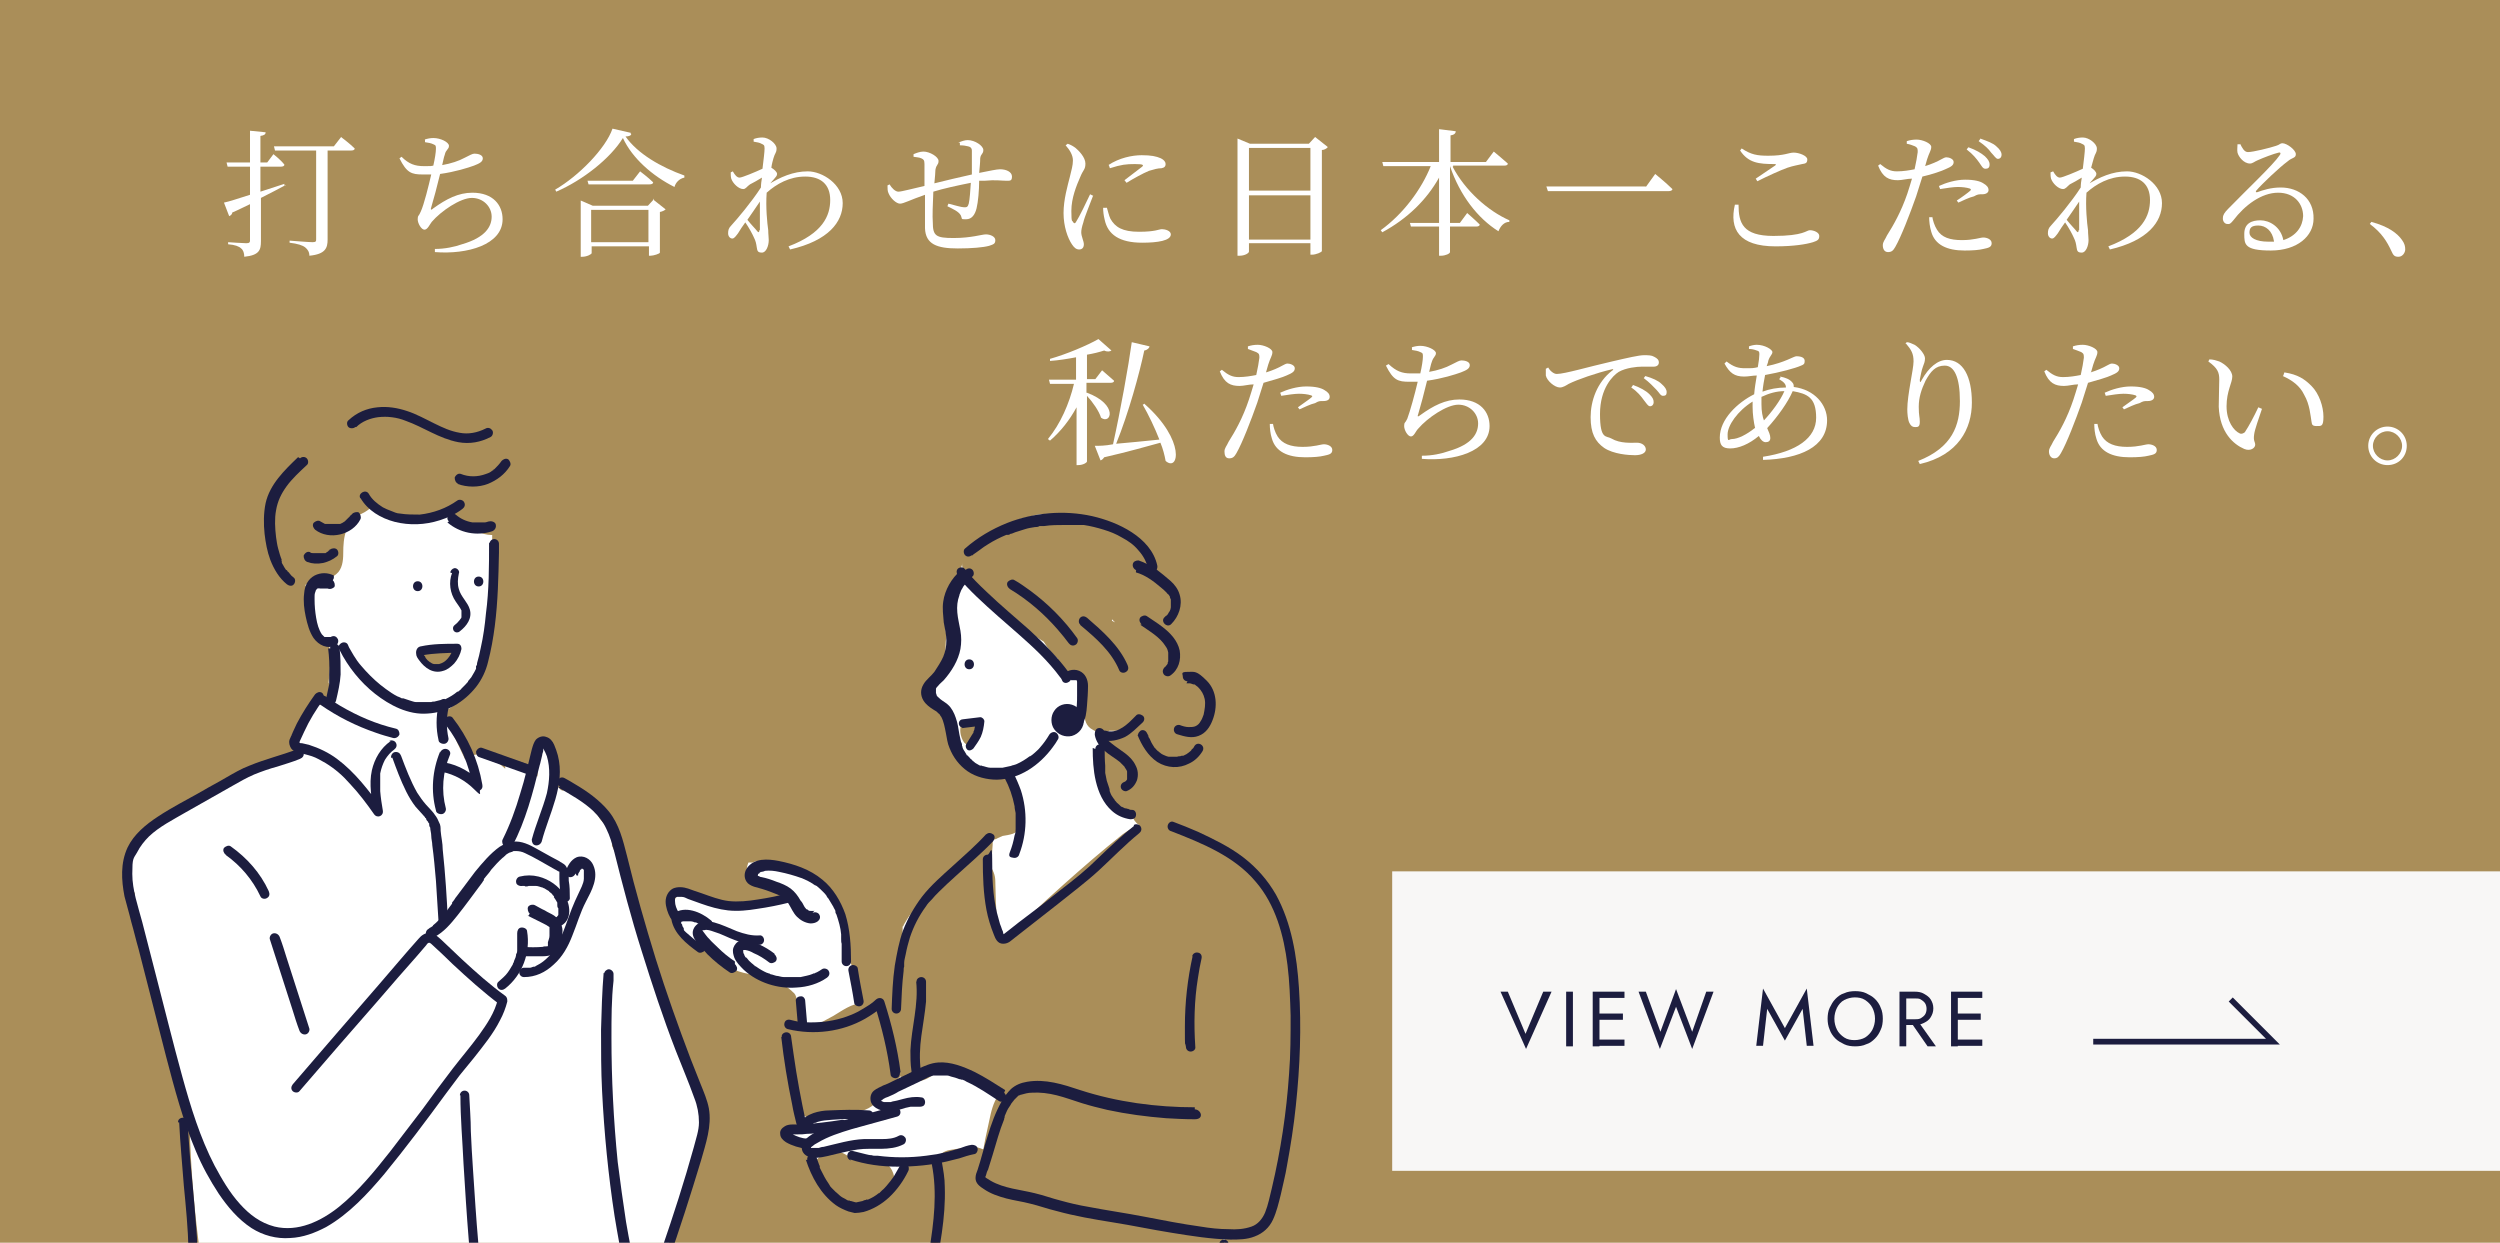 <?xml version="1.0" encoding="UTF-8"?>
<svg xmlns="http://www.w3.org/2000/svg" xmlns:xlink="http://www.w3.org/1999/xlink" version="1.1" viewBox="0 0 480 238.6">
  <defs>
    <style>
      .cls-1, .cls-2 {
        fill: none;
      }

      .cls-2 {
        stroke: #1c1d3f;
        stroke-width: 1.1px;
      }

      .cls-2, .cls-3 {
        stroke-miterlimit: 10;
      }

      .cls-3 {
        stroke: #aa8e59;
        stroke-width: .8px;
      }

      .cls-3, .cls-4 {
        fill: #aa8e59;
      }

      .cls-5 {
        fill: #1c1d3f;
      }

      .cls-6 {
        fill: #fff;
      }

      .cls-7 {
        fill: #f8f7f6;
      }

      .cls-8 {
        clip-path: url(#clippath);
      }
    </style>
    <clipPath id="clippath">
      <rect class="cls-1" x="11.7" y="76" width="241.4" height="164"/>
    </clipPath>
  </defs>
  <!-- Generator: Adobe Illustrator 28.7.1, SVG Export Plug-In . SVG Version: 1.2.0 Build 142)  -->
  <g>
    <g id="_レイヤー_1" data-name="レイヤー_1">
      <g id="_レイヤー_2">
        <g id="_コンテンツ">
          <rect class="cls-6" width="480" height="240"/>
          <rect class="cls-4" width="480" height="240"/>
          <path class="cls-6" d="M208.7,75.4c6.1,2.3,4.6,6.2,2.7,4.8-.4-1.3-1.6-3-2.7-4.2v12.6c0,.2-.7.7-1.7.7h-.3v-11.1c-1.3,2.4-3,4.6-5.1,6.4l-.4-.3c2.4-2.9,4.1-6.8,5-10.6h-4.6l-.2-.8h5.2v-4.3c-1.6.3-3.4.6-5,.7v-.4c3.2-.9,7.2-2.6,9.3-3.8l2.5,2.2c-.3.2-.8.3-1.4,0-.9.3-2.1.6-3.3.8v4.7h1.6l1.3-1.7s1.4,1.2,2.3,2c0,.3-.3.4-.7.4h-4.6v1.9h0ZM219.8,77.6c7.9,7,6.5,13.1,4,10.9-.2-1.1-.5-2.3-1-3.5-2.6.7-6,1.7-10.8,2.8-.2.3-.4.5-.7.6l-1.1-2.8c.8,0,2,0,3.5-.3,1.4-6.3,3-15.2,3.6-19.6l3.4.8c0,.3-.4.7-1,.8-.9,4.3-3,12-5.4,17.9,2.4-.2,5.3-.5,8.3-.8-.9-2.3-2.1-4.8-3.2-6.7l.4-.2h0Z"/>
          <path class="cls-6" d="M243.1,71.5c1.3-.4,2.4-.9,3.1-1.3.4-.2.7-.4,1-.4.5,0,1.4.3,1.4.9s-.4.9-1.6,1.4c-.6.3-2.6.9-4.4,1.4-.4,1.2-.8,2.6-1.2,3.8-1.2,3.4-2.9,7.8-4,9.7-.4.7-.7,1-1.4,1s-.9-.6-.9-1.3.4-1,.8-1.9c1.2-1.9,2.7-4.5,3.9-8.1.3-.9.6-1.9.9-2.9-.9,0-1.9.3-2.7.3-1.7,0-2.9-.5-3.8-2.8l.4-.3c1.2,1,2,1.4,3.2,1.4s2.4-.2,3.4-.4c.3-1.3.5-2.5.6-3.3,0-.6,0-.8-.6-1.1-.5-.2-1.1-.4-1.6-.6v-.5c.6-.2,1.2-.3,1.9-.3,1.1,0,2.8.7,2.8,1.4s-.4,1.1-.8,2.4l-.4,1.4h0ZM244.4,81.3c.1.7.4,1.7.9,2.5.9,1.4,2.5,2,4.8,2s3.5-.5,4.1-.5,1.6.3,1.6,1.1-.7.9-1.6,1.1c-.8.2-2,.3-3.6.3-3.4,0-5.7-1.1-6.4-3.6-.3-.9-.4-2-.4-2.8h.6,0ZM245.8,75.4c1.3-.6,3.2-1.2,5-1.2s2.9.3,3.5.7c.7.4,1,.8,1,1.3s-.4.8-1.2.8-.9,0-1.6.4c-.9.2-2.1.8-3,1.2l-.3-.4c.8-.6,2.3-1.6,2.6-1.9s.1-.3-.1-.4c-.6-.2-1.5-.3-2.3-.3s-2.2.2-3.4.4l-.2-.6h0Z"/>
          <path class="cls-6" d="M271,66.7c.6-.2,1.2-.3,1.7-.3,1.4,0,3,.8,3,1.4s-.5.7-.8,1.7c-.2.5-.3,1.2-.5,1.9,1.7-.3,3.2-.8,4.3-1.4,1-.5,1.5-.8,1.9-.8.6,0,1.6.2,1.6.9s-.7,1-1.7,1.4c-1.1.4-3.6,1.2-6.5,1.6-.5,2.1-1.3,5.1-1.7,6.4-.2.5-.1.6.4.2,2.5-1.8,4.8-3,7.5-3,4,0,5.8,2.4,5.8,5.1,0,4.9-6.8,6.8-13,6.3v-.6c2,0,3.8-.4,5.2-.9,4.5-1.3,5.6-3.4,5.6-5.3s-1.6-3.6-3.8-3.6-5.9,2.5-7.7,4.6c-.5.5-.8,1.5-1.4,1.5s-1.3-1.2-1.3-2,.2-.5.6-1.4c.5-1.3,1.5-4.9,2-7.1h-1.6c-2.2,0-3.1-.3-4.5-3.1l.5-.3c1.5,1.4,2.6,1.8,4.3,1.8s1.2,0,1.8,0c.3-1.3.5-2.6.5-3.2s0-.7-.5-.9c-.4-.2-.9-.3-1.6-.4v-.5h0Z"/>
          <path class="cls-6" d="M297.2,70.5c.4.7,1.1,1.3,1.7,1.3,1.5,0,6.2-1.4,10.6-2.4,3-.7,5.2-1.2,6.1-1.2s1.5,0,2,.3c.6.3.9.6.9,1.1s-.4.8-1,.8h-2.3c-.9,0-3,.2-4.4,1-1.1.7-3.6,3.1-3.6,8.1s1.2,4.1,2.2,4.7c1.7,1,3.9.8,4.9.8s1.7.6,1.7,1.3-.9,1.1-2.1,1.1-4.1-.2-5.9-1.4c-1.7-1.2-2.6-2.8-2.6-5.9s1.2-6.7,4.2-9c.2,0,.2-.3-.1-.2-3,.7-6.7,2-8.3,2.8-.5.3-1.1.7-1.7.7-1,0-2.5-1.3-2.7-2.3v-1.3l.4-.2h0ZM313.5,73.9c1.4.5,2.5,1.1,3.2,1.8.6.6.8,1,.8,1.5s-.3.8-.7.8-.7-.6-1.2-1.2c-.5-.7-1.2-1.6-2.4-2.4l.3-.4h0ZM315.9,72.2c1.4.4,2.5.9,3.1,1.5.7.6,1,1.1,1,1.6s-.2.7-.7.7-.7-.6-1.3-1.2c-.6-.6-1.2-1.3-2.4-2.2l.3-.4h0Z"/>
          <path class="cls-6" d="M341.8,72.3c1,.2,1.8.5,2.3,1.1.3.3.3.6.3.9,4,.5,6.4,3.4,6.4,6.4,0,5.1-5.2,7.4-12.3,7.6v-.6c6.5-1,10.2-3.6,10.2-7.5s-1.7-4.6-4.5-5.1c-.9,2.1-2.8,4.8-4.9,7.1.3.7.6,1.3.6,1.9s-.4.8-.9.8-1-.5-1.3-1.2c-1.9,1.6-3.9,2.4-5.5,2.4s-2-.7-2-2.1c0-3.5,3.4-6.7,6.6-8.3.1-1.2.3-2.4.5-3.6-.8,0-1.6.2-2.4.2-1.9,0-2.8-.7-3.8-2.5l.4-.4c1.4,1.1,2.3,1.3,3.6,1.3s1.6,0,2.4-.2c.2-1.1.3-2,.3-2.5s-.1-.6-.5-.7c-.5-.2-1-.3-1.5-.3v-.5c.5-.2,1.1-.3,1.5-.3,1.5,0,3,.9,3,1.4s-.5.7-.8,1.7c0,.3-.2.6-.3,1,3.5-.7,5.2-1.9,5.7-1.9,1,0,1.6.3,1.6.9s-.2.7-.7.9c-1.1.5-4.1,1.3-6.9,1.8-.2,1-.4,2.1-.5,3.2,1.3-.5,2.9-.8,4.5-.8,0-.6-.3-1-1.3-1.6l.3-.4h-.1ZM337,82.3c-.3-1.3-.5-2.8-.5-4.2s0-.6,0-1c-2.9,1.8-4.8,4.6-4.8,6.3s.2.9.8.9c1.2,0,2.9-.9,4.4-2.1h.1ZM338.6,80.8c1.6-1.7,3.3-4,4-5.7-1.5,0-2.9.4-4.4,1.1v1.4c0,1.4.2,2.4.5,3.2h-.1Z"/>
          <path class="cls-6" d="M365.8,66l.3-.3c.5,0,1,.3,1.5.5,1,.6,2,1.9,2,2.6s-.2,1-.4,1.6c-.3.8-.4,1.6-.6,2.5,0,.6.1.6.4,0,1.3-2.3,3-3.8,4.8-3.8,3.1,0,4.8,3.2,4.8,8.2s-2.6,10.1-10,11.8l-.3-.6c6.6-2.6,8-6.9,8-11.5s-1.1-6.8-2.9-6.8-2.7,1.1-3.7,2.9c-.8,1.7-1.3,3.2-1.3,5s.2,1.9.2,2.9-.4,1-.9,1-.8-.2-1.1-.8c-.3-.6-.4-1.8-.4-2.6,0-2.8,1.2-7.7,1.2-9.2s-.4-2.2-1.5-3.5h-.1Z"/>
          <path class="cls-6" d="M401.4,71.5c1.3-.4,2.4-.9,3.1-1.3.4-.2.7-.4,1-.4.5,0,1.4.3,1.4.9s-.4.9-1.6,1.4c-.6.3-2.6.9-4.4,1.4-.4,1.2-.8,2.6-1.2,3.8-1.2,3.4-2.9,7.8-4,9.7-.4.7-.7,1-1.3,1s-1-.6-1-1.3.4-1,.8-1.9c1.2-1.9,2.7-4.5,3.9-8.1.3-.9.6-1.9.9-2.9-.9,0-1.9.3-2.7.3-1.7,0-2.9-.5-3.8-2.8l.4-.3c1.2,1,2,1.4,3.2,1.4s2.4-.2,3.4-.4c.3-1.3.5-2.5.6-3.3,0-.6,0-.8-.5-1.1-.5-.2-1-.4-1.6-.6v-.5c.6-.2,1.2-.3,1.9-.3,1.1,0,2.8.7,2.8,1.4s-.4,1.1-.8,2.4l-.4,1.4h0ZM402.7,81.3c.1.7.4,1.7.9,2.5.9,1.4,2.5,2,4.8,2s3.5-.5,4.1-.5,1.6.3,1.6,1.1-.7.9-1.6,1.1c-.8.2-2,.3-3.6.3-3.4,0-5.7-1.1-6.4-3.6-.3-.9-.4-2-.4-2.8h.6ZM404.1,75.4c1.3-.6,3.2-1.2,5-1.2s2.9.3,3.5.7c.7.4,1,.8,1,1.3s-.5.8-1.2.8-.9,0-1.6.4c-.9.2-2.1.8-3,1.2l-.3-.4c.8-.6,2.3-1.6,2.6-1.9.2-.2.1-.3-.1-.4-.6-.2-1.5-.3-2.3-.3s-2.2.2-3.4.4l-.2-.6h0Z"/>
          <path class="cls-6" d="M426.1,72.9c0-1.4-.3-2.2-2.1-3.5l.2-.4c.7,0,1.3.2,1.9.4,1.1.5,2.5,1.7,2.5,2.9s-1.1,2.8-1.1,5.7,1.4,4.7,2.5,5.2c.4.2.7,0,1-.2.8-1.2,1.8-3.1,2.6-4.8l.7.3c-.6,1.8-1.4,4-1.5,4.9-.2,1.3.2,1.4.2,2s-.9,1.3-2.1.8c-2.1-.9-4.7-3.2-4.9-8.1,0-1.9.1-3.9.1-5.3h0ZM438.4,72.1l.2-.6c2.6.4,3.9,1.3,5.2,2.6,1.5,1.5,2.3,4,2.3,5.9s-.4,1.8-1.3,1.8-.9-.3-1-.9c-.2-1.1-.3-3.2-1.4-5.1-.8-1.7-2.3-2.8-4.1-3.6h0Z"/>
          <path class="cls-6" d="M454.7,85.6c0-2.1,1.7-3.7,3.7-3.7s3.7,1.6,3.7,3.7-1.6,3.7-3.7,3.7-3.7-1.7-3.7-3.7ZM455.6,85.6c0,1.5,1.3,2.8,2.8,2.8s2.8-1.3,2.8-2.8-1.3-2.8-2.8-2.8-2.8,1.3-2.8,2.8Z"/>
          <path class="cls-6" d="M54.9,35.5c-1.3.7-2.8,1.5-4.8,2.5v8.3c0,1.7-.3,2.7-3.2,3,0-.7-.2-1.3-.6-1.6-.4-.4-1.2-.7-2.5-.8v-.4s2.9.2,3.5.2.7-.2.7-.5v-7c-1.1.5-2.2,1.1-3.4,1.6,0,.3-.3.6-.6.7l-1-2.6c1-.2,2.8-.8,5-1.5v-5.4h-4.3l-.2-.8h4.5v-6.1l3,.3c0,.4-.3.6-1,.7v5.1h1.3l1.2-1.6s1.4,1.1,2.1,2c0,.3-.3.4-.7.4h-3.9v4.8c1.5-.5,3.1-1,4.6-1.5v.3h.3ZM65.6,26.4s1.6,1.2,2.5,2.1c0,.3-.3.4-.7.4h-4.5v17.1c0,1.6-.4,2.8-3.5,3.1,0-.7-.3-1.2-.8-1.6-.5-.4-1.4-.7-3-.9v-.4s3.7.3,4.4.3.7-.2.7-.6v-17h-7.9l-.2-.8h11.5l1.4-1.8h0Z"/>
          <path class="cls-6" d="M81.5,26.8c.6-.2,1.2-.3,1.7-.3,1.4,0,3,.8,3,1.5s-.6.7-.8,1.7c-.2.5-.3,1.2-.5,2,1.7-.3,3.2-.8,4.3-1.4,1-.5,1.5-.8,1.9-.8.6,0,1.6.2,1.6.9s-.7,1-1.7,1.4c-1.1.4-3.6,1.2-6.5,1.6-.5,2.1-1.3,5.1-1.7,6.4-.2.5,0,.6.4.2,2.5-1.8,4.8-3,7.5-3,4,0,5.8,2.4,5.8,5.1,0,4.9-6.8,6.8-13,6.3v-.6c1.9,0,3.8-.4,5.2-.9,4.5-1.3,5.7-3.4,5.7-5.3s-1.6-3.6-3.8-3.6-5.9,2.5-7.7,4.6c-.4.5-.8,1.5-1.4,1.5s-1.3-1.2-1.3-2,.2-.5.6-1.5c.6-1.3,1.5-4.9,2-7.1h-1.6c-2.2,0-3.1-.3-4.5-3.1l.4-.3c1.4,1.4,2.6,1.8,4.3,1.8s1.2,0,1.8-.1c.3-1.3.5-2.6.5-3.2s0-.7-.5-.9c-.4-.2-.9-.3-1.6-.4v-.5h-.1Z"/>
          <path class="cls-6" d="M121.2,25.7c0,.3-.4.5-1.1.5,2.3,3.3,6.8,5.9,11.3,7.5v.4c-1,.2-1.7,1-1.9,1.8-4.2-2.1-8.1-5.5-9.9-9.4-2.4,3.9-7.7,8.1-12.8,10.3l-.2-.4c4.5-2.6,9.7-7.9,11-11.7l3.5.8h0v.2ZM125.4,38.3l2.4,1.9c-.2.2-.6.4-1.1.5v7.8c0,.2-1.2.6-1.8.6h-.3v-1.8h-11v1.3c0,.2-.9.7-1.8.7h-.3v-10.8l2.3,1h10.6l1.2-1.3h-.2ZM122.9,32.9s1.6,1.2,2.5,2.1c0,.3-.3.4-.7.4h-11.7l-.2-.7h8.7s1.4-1.8,1.4-1.8ZM124.5,46.5v-6.2h-11v6.2h11Z"/>
          <path class="cls-6" d="M147.4,35.5c2.4-1.5,4.9-2.6,7.7-2.6s6.7,2.5,6.7,6.1-2.7,7.2-10.1,8.9l-.3-.6c6.6-2.5,8-5.9,8-8.9s-1.8-4.5-4.8-4.5-5.5,1.4-7.4,3.1c-.2,2.8.1,5.8.3,7.2,0,.8.1,1.3.1,1.9,0,1.1-.5,2.4-1.3,2.4s-.9-.3-1-1-.2-1.2-.5-1.8c-.3-.7-1-2-1.7-3-.5.7-1,1.4-1.4,2.1-.4.5-.7,1-1.1,1s-.8-.4-.8-1,.1-1,.6-1.5c1.1-1.2,3.9-4.5,5.7-7.3,0-.6.1-1.3.2-1.9-.8.5-1.7,1-2.3,1.3-.6.4-.8.9-1.3.9-.9,0-2-1.1-2.3-2-.1-.4-.1-.8-.1-1.2l.4-.2c.4.7.8,1.2,1.3,1.2s3.1-1.1,4.4-1.7c.2-1.7.4-3.2.4-3.9s-.2-.7-.6-.9c-.3-.2-.9-.3-1.5-.4v-.5c.5-.2,1.1-.3,1.7-.3,1.2,0,2.7,1.2,2.7,2.1s-.3.8-.6,1.9c-.1.4-.3,1-.4,1.8h0c.5.3,1.1.8,1.1,1.2s-.3.6-.6,1c-.3.3-.7.8-1.1,1.3v.2h0v-.4ZM145.9,44.2v-5.5c-.7,1.1-1.6,2.3-2.4,3.5.7.9,1.6,1.8,1.9,2.2.2.3.4.2.4-.2h.1Z"/>
          <path class="cls-6" d="M184,27.4c.6-.3,1.3-.5,1.8-.5,1.4,0,3,1.1,3,1.9s-.5.7-.6,1.6c0,.8-.1,1.7-.2,2.8,2-.4,3.4-.7,4-.7,1.2,0,2.3.5,2.3,1.4s-.4.8-1.2.8-2-.2-4,0c-.3,0-.7,0-1.1,0,0,1.8-.2,4.1-.5,5.3s-.9,2.1-2,2.1-.7,0-1-.7c-.4-.8-1.6-1.3-2.6-1.8l.2-.5c1.2.3,2.5.7,3,.7s.7,0,.9-.7c.2-.8.3-2.6.4-4-2.5.5-5.3,1.1-7.2,1.7-.1,2.3-.2,4.8-.1,5.9,0,2.6.6,3,4,3s5.4-.7,6.2-.7,1.8.4,1.8,1.1-.3.8-1.2,1.1c-1.1.3-3.3.5-6,.5-4,0-6.2-.8-6.3-3.9v-6.4c-2.9,1-4.1,1.7-4.8,1.7s-1.8-1-2.2-2c-.2-.4-.2-.9-.2-1.5l.4-.2c.4.7,1.1,1.4,1.7,1.4s3.2-.7,5-1.1v-4.2c0-.8-.2-.9-.6-1.1-.4-.2-1-.2-1.5-.3v-.5c.5-.2,1.2-.5,1.9-.5,1.2,0,2.9,1,2.9,1.8s-.4.6-.6,1.7c0,.5-.1,1.5-.2,2.6,1.9-.5,5-1.2,7.2-1.7v-4.6c0-.4-.2-.7-.7-.8-.4-.1-.9-.2-1.6-.2v-.5h-.3Z"/>
          <path class="cls-6" d="M209.9,37.5c-.5,1.4-1.7,4.2-1.9,5.2-.3.9-.4,1.5-.4,1.9,0,.8.5,1.7.5,2.3s-.3,1-.9,1-1-.4-1.4-1c-.8-1.2-1.6-3.4-1.6-6s.8-5.3,1.2-6.9c.3-1.3.6-2.2.6-3.2s-.6-2-1.4-2.9l.4-.3c.6.2,1.1.5,1.5.8.6.5,1.9,1.8,1.9,3s-.4,1.1-1,2.6c-.7,1.6-1.7,4-1.7,6.5s.2,1.7.3,2.1c.2.3.4.4.6,0,.6-.9,2.1-4,2.7-5.3l.6.3h0ZM212.5,39.8c.2.6.4,1.6.7,2.2.9,1.6,2.3,2.5,5.5,2.5s3.8-.5,4.4-.5,1.7.3,1.7,1c0,1.2-2.5,1.6-5.5,1.6-4.4,0-6.6-1.6-7.2-4.4-.2-.8-.3-1.6-.3-2.3h.7ZM212.8,31.7c2.1-1.4,4.6-1.9,6.4-1.9s2.8.2,3.7.6c.6.3.9.7.9,1.1s-.2.7-.8.8c-.7,0-1.4.2-2.4.5-1.2.5-3,1.5-4.3,2.3l-.4-.5c1.2-.9,2.9-2.2,3.4-2.6.3-.3.3-.5-1.4-.5s-2.6.1-4.8.8l-.2-.6h0Z"/>
          <path class="cls-6" d="M254.9,28.3c-.2.2-.6.5-1.1.5v19.4c0,.2-1.1.7-1.9.7h-.3v-2.2h-11.8v1.6c0,.3-.8.8-1.8.8h-.4v-22.5l2.4,1h11.3l1.2-1.3,2.4,1.9h0ZM239.8,28.4v8.2h11.8v-8.2s-11.8,0-11.8,0ZM251.6,46v-8.5h-11.8v8.5h11.8Z"/>
          <path class="cls-6" d="M278.9,32c2.4,4.6,6.8,8.5,10.9,10.3v.3c-1,0-1.7.8-2.1,1.8-4-2.5-7.4-6.9-9.3-12.5v10.9h1.9l1.4-1.9s1.5,1.3,2.4,2.2c0,.3-.3.4-.7.4h-5v4.9c0,.3-.9.7-1.7.7h-.4v-5.6h-5.4l-.2-.7h5.6v-8.7c-2.4,4.3-6.1,7.9-10.9,10.5l-.3-.4c4.3-3.1,7.8-7.8,9.6-12.3h-9.1l-.2-.8h10.9v-6.3l3.2.4c0,.4-.3.7-1,.8v5.1h6.8l1.5-2s1.7,1.4,2.7,2.3c0,.3-.3.4-.7.4h-9.8v.2Z"/>
          <path class="cls-6" d="M316,35.9l1.8-2.5s2.1,1.7,3.3,2.9c0,.3-.4.4-.8.4h-23.1l-.3-.9h19.1Z"/>
          <path class="cls-6" d="M333.8,39.3c0,3.5.8,6,6.7,6s6.3-1.1,7-1.1,1.8.4,1.8,1.1-.3.9-1.2,1.2c-1.3.4-3.7.8-7.2.8-7,0-8.9-3.3-7.8-8h.7ZM337.1,34.3c1.2-.8,2.8-1.9,3.7-2.5.3-.2.2-.3-.1-.3-3,0-5-.2-6.6-2.6l.3-.4c1.8,1.2,3,1.4,5.1,1.4,3.2,0,3.9-.6,4.9-.6s2.6.6,2.6,1.3-.3.8-1,.9c-.8.2-1.6.3-2.8.7-1.4.5-3.8,1.6-5.8,2.6l-.3-.5h0Z"/>
          <path class="cls-6" d="M369.6,31.9c1.3-.4,2.4-.9,3.1-1.3.4-.2.7-.4,1-.4.5,0,1.4.3,1.4.9s-.4.9-1.6,1.4c-.6.3-2.6,1-4.4,1.4-.4,1.2-.8,2.6-1.2,3.8-1.2,3.4-2.9,7.8-4,9.7-.4.7-.7,1-1.4,1s-1-.6-1-1.3.4-1,.8-1.9c1.2-1.9,2.7-4.5,3.9-8,.3-.9.6-1.9.9-2.9-.9,0-1.9.3-2.7.3-1.7,0-2.9-.5-3.8-2.8l.4-.3c1.2,1,2,1.4,3.2,1.4s2.4-.2,3.4-.4c.3-1.3.5-2.5.6-3.3,0-.6,0-.8-.5-1.1-.5-.2-1-.4-1.6-.5v-.5c.6-.2,1.2-.3,1.9-.3,1.1,0,2.8.7,2.8,1.4s-.4,1.1-.8,2.4l-.4,1.4h0ZM371,41.6c.1.7.4,1.7.9,2.5.9,1.5,2.5,2,4.8,2s3.5-.5,4.1-.5,1.6.3,1.6,1.1-.7.9-1.6,1.1c-.8.2-2,.3-3.6.3-3.4,0-5.7-1.1-6.4-3.6-.3-1-.4-2-.4-2.8h.6ZM372.3,35.7c1.3-.6,3.2-1.2,5-1.2s2.9.3,3.5.7c.7.4,1,.8,1,1.3s-.5.8-1.2.8-.9,0-1.6.4c-.9.2-2.1.8-3,1.2l-.3-.4c.8-.5,2.3-1.6,2.6-1.9.2-.2.1-.3-.1-.4-.6-.2-1.5-.3-2.3-.3s-2.2.2-3.4.4l-.2-.5h0ZM378,28.3c1.4.5,2.4,1.1,3.1,1.7.6.6.9,1,.9,1.6s-.3.8-.8.8-.7-.5-1.2-1.2-1.2-1.6-2.4-2.5l.3-.4h.1ZM380.2,26.6c1.4.5,2.5.9,3.1,1.5.7.6,1,1.1,1,1.6s-.3.8-.7.8-.7-.6-1.3-1.2c-.5-.7-1.1-1.3-2.4-2.2l.3-.4h0Z"/>
          <path class="cls-6" d="M400.7,35.5c2.4-1.5,4.9-2.6,7.7-2.6s6.7,2.5,6.7,6.1-2.7,7.2-10,8.9l-.3-.6c6.6-2.5,8-5.9,8-8.9s-1.8-4.5-4.8-4.5-5.5,1.4-7.4,3.1c-.2,2.8.1,5.8.3,7.2,0,.8.1,1.3.1,1.9,0,1.1-.5,2.4-1.3,2.4s-.9-.3-1-1-.2-1.2-.5-1.8c-.3-.7-1-2-1.7-3-.5.7-1,1.4-1.4,2.1-.4.5-.7,1-1.1,1s-.8-.4-.8-1,.1-1,.6-1.5c1.1-1.2,3.9-4.5,5.7-7.3,0-.6.1-1.3.2-1.9-.8.5-1.7,1-2.3,1.3-.5.4-.8.9-1.3.9-.9,0-2-1.1-2.3-2-.1-.4-.1-.8-.1-1.2l.5-.2c.4.7.8,1.2,1.3,1.2s3.1-1.1,4.4-1.7c.2-1.7.4-3.2.4-3.9s-.2-.7-.6-.9c-.3-.2-.9-.3-1.5-.4v-.5c.5-.2,1.1-.3,1.7-.3,1.2,0,2.7,1.2,2.7,2.1s-.3.8-.6,1.9c-.1.4-.3,1-.5,1.8h0c.5.3,1,.8,1,1.2s-.3.6-.6,1c-.3.3-.7.8-1.1,1.3v.2h0v-.4ZM399.2,44.2v-5.5c-.7,1.1-1.6,2.3-2.4,3.5.7.9,1.6,1.8,1.9,2.2.2.3.4.2.4-.2h.1Z"/>
          <path class="cls-6" d="M430.1,27.6c.4.8.8,1.6,1.5,1.6,1,0,4.2-.8,5.4-1.2.7-.2.8-.5,1.2-.5.9,0,2.6,1.3,2.6,2.1s-.7.6-1.6,1.4c-1.5,1.1-4.9,4.3-6,5.6-.2.2,0,.4.2.3,1.1-.4,2.6-.9,4.5-.9,3.5,0,6.4,2.2,6.3,6,0,3.3-3.1,6.1-8.2,6.1s-5.1-1.2-5.1-3.2,1.4-2.6,3.1-2.6,3.9,1.2,4.4,3.8c2.5-.8,3.7-2.6,3.8-4.6,0-2.3-1.6-4.5-4.8-4.5s-6.4,2.4-8.6,5.3c-.5.6-.7.8-1.2.7-.4,0-.9-.5-.8-1.2,0-.5.3-1,1-1.7,3.7-3.8,8.7-8.5,9.9-10.3.3-.4.1-.6-.2-.5-.9.2-3,1-4.1,1.5-.5.2-.9.6-1.4.6-1.2,0-2.2-1.3-2.4-2.1-.1-.5,0-1,0-1.6h.5ZM436.6,46.3c-.3-2-1.6-3-3-3s-1.7.5-1.7,1.4,1.2,1.7,3.6,1.7.8,0,1.1,0h0Z"/>
          <path class="cls-6" d="M455.3,42.6c3.3.9,5,2.2,5.9,3.5.5.7.6,1.2.6,1.8s-.5,1.4-1.3,1.4-1-.3-1.4-1.2c-.8-1.7-1.8-3.4-4.1-5.1l.3-.4Z"/>
          <rect class="cls-7" x="267.3" y="167.3" width="212.7" height="57.5"/>
          <path class="cls-5" d="M296.5,190.4h1.4l-4.9,11-4.9-11h1.4l3.4,8.1,3.4-8.1h.2Z"/>
          <path class="cls-5" d="M302,190.4v10.5h-1.3v-10.5h1.3Z"/>
          <path class="cls-5" d="M307.1,190.4v10.5h-1.3v-10.5h1.3ZM306.6,190.4h5.3v1.2h-5.3v-1.2ZM306.6,194.6h5v1.2h-5v-1.2ZM306.6,199.6h5.3v1.2h-5.3v-1.2Z"/>
          <path class="cls-5" d="M327.6,190.4h1.4l-4.1,11-3.1-8.1-3.1,8.1-4.1-11h1.4l2.8,7.7,3-8.2,3.1,8.2,2.7-7.7h0Z"/>
          <path class="cls-5" d="M338.5,200.8h-1.3l1.3-11,4.2,7.6,4.2-7.6,1.3,11h-1.3l-.8-7.1-3.4,6.1-3.4-6.1-.8,7.1h0Z"/>
          <path class="cls-5" d="M351.3,193.5c.3-.6.6-1.2,1.1-1.7s1-.9,1.7-1.1c.6-.3,1.4-.4,2.1-.4s1.5.1,2.1.4c.6.3,1.2.6,1.7,1.1s.9,1.1,1.1,1.7c.3.6.4,1.4.4,2.1s-.1,1.5-.4,2.1c-.3.7-.6,1.2-1.1,1.7s-1,.9-1.7,1.1c-.6.3-1.4.4-2.1.4s-1.5-.1-2.1-.4-1.2-.6-1.7-1.1-.9-1.1-1.1-1.7c-.3-.7-.4-1.4-.4-2.1s.1-1.5.4-2.1ZM352.7,197.7c.3.6.8,1.1,1.4,1.5s1.3.5,2,.5,1.5-.2,2-.5,1.1-.9,1.4-1.5.5-1.3.5-2.1-.2-1.5-.5-2.1-.8-1.1-1.4-1.5-1.3-.5-2-.5-1.4.2-2,.5-1.1.9-1.4,1.5-.5,1.3-.5,2.1.2,1.5.5,2.1Z"/>
          <path class="cls-5" d="M366,190.4v10.5h-1.3v-10.5h1.3ZM365.5,190.4h2.1c.7,0,1.3.1,1.8.4s1,.6,1.3,1.1.5,1,.5,1.7-.2,1.2-.5,1.7-.7.8-1.3,1.1-1.1.4-1.8.4h-2.1v-1.1h2.1c.5,0,.8,0,1.2-.2.3-.2.6-.4.8-.7s.3-.7.3-1.1-.1-.8-.3-1.1-.5-.5-.8-.7-.7-.2-1.2-.2h-2.1v-1.1h0v-.2ZM368,195.7l3.7,5.2h-1.6l-3.6-5.2h1.5Z"/>
          <path class="cls-5" d="M375.9,190.4v10.5h-1.3v-10.5h1.3ZM375.3,190.4h5.3v1.2h-5.3v-1.2ZM375.3,194.6h5v1.2h-5v-1.2ZM375.3,199.6h5.3v1.2h-5.3v-1.2Z"/>
          <polyline class="cls-2" points="428.3 191.9 436.4 200 401.9 200"/>
          <g class="cls-8">
            <g>
              <path class="cls-6" d="M135.3,214.5c-.2-.5-.4-1.1-.5-1.6,0-1.2-.4-2.5-.9-3.7-.1-.4-.4-.6-.8-.8-.5-1.3-1.1-2.6-1.7-3.9-.1-.3-.4-.5-.6-.6-1.3-2.4-1.6-5.2-2.6-7.8-.1-.4-.4-.6-.7-.7,0-.5-.3-1-.4-1.4.4-.3.6-.7.5-1.2-.8-3.1-1.9-6.1-3.2-9,.3-.5.4-1.2.2-1.9-.3-1-.5-2-.8-3v-.5c-.9-3.9-2.3-7.7-4.1-11.2-.7-1.6-1.4-3.2-2.2-4.8,0-.8,0-1.5-.3-2.2,0-.2-.2-.3-.3-.5-.4-.9-.9-1.7-1.6-2.3l-.2-.3c-.2-.4-.5-.8-.9-1.1-1.1-1.5-2.5-2.8-4.1-3.9-.6-.4-1.4-.5-2.1-.3,0,0-.3-.1-.4-.2-.4-.4-.7-.8-.9-1.2-.6-1.8-.5-4-.6-5.8,0-1.2-2.1-1.7-2.3-.3,0,.2,0,.5,0,.7-.4,1.3-.6,2.7-.6,4.1-.5-.3-.9-.7-1.4-1-.2-.1-.4-.2-.6-.3-.2,0-.3-.2-.5-.2h-.3c-1.1-.3-2.2-.6-3.4-.8v.8c-.5-.5-1.1-.9-1.6-1.4-.2,0-.3-.2-.4-.4-1.9-1.4-4.2-1.2-5.7,0-1.1-2.3-2.2-4.6-3.2-7-.3-.6-.5-1.2-.8-1.8v-.2c0-.1-.1-.3-.2-.5.5,0,1-.1,1.4-.4,9.6-6.9,8.3-20.1,8.6-30.5,0-.8-.2-1.4-.6-1.8v-4.1c.9-1.2,1.3-2.8.8-4.5-.4-1.5-1.4-2.6-2.5-3.3-1.9-3.7-4.3-7.1-7.8-9.4-4.4-2.9-11.1-3.7-15.5-.3-.9.7-1.6,1.5-1.9,2.4-2.4-.3-4.6.8-6.6,2.1-6.2,4.2-11.3,12.1-9.2,19.8.5,1.9,1.6,3.7,3,5,0,0,0,0,.1.1.4-.2.8-.4,1.4-.4,2.3,0,3.1,2.3,2.5,3.9.2,1.2.2,2.5.5,3.6v.7c.3,1.1.8,2.2,1.5,3.1,0,.2.2.3.3.5.7.3,1.3.6,2.1.9v.2l.2,2.1c0,.3,0,.6,0,.8,0,1.4-.2,2.8-.3,4.2,0,.1,0,.2.2.3.2.7.4,1.6.2,2.4-.3,1.1-1.4,1.7-2.5,1.6h-.4c-1.1,1-1.8,2.5-2.3,4-.9.4-1.7,1-2.3,1.9h0c.4.8.8,1.5.9,2.3,0,.7,0,1.3-.6,1.8-.4.4-.9.6-1.5.7v.3c-5.5,1.7-10.9,3.9-16,6.4-3.3,1.6-6.6,3.4-9.4,5.7-3.4,2.9-5.1,7.2-4.2,11.6.1.5.4,1,.7,1.5v2.9c.3,4.5,1.3,8.8,2.9,13,0,.2,0,.3.2.5,1.5,9.3,4,18.4,7.4,27.2v.5c.2,9.1,1,18.1,2.3,27.1,0,.5,0,1-.2,1.4,0,.4,0,.7.2,1.1-.3.4-.4.8-.5,1.3h85.4c.7-.2,2.9-1.6,4-5,.4-1,2.2-7.8,2.1-8.9,2.2-3.5,4.2-7.1,4.6-11.4v-2.8c.2-.9.3-1.7.4-2.6l.3-.2c.4-.2.6-.7.5-1.2Z"/>
              <path class="cls-4" d="M95.6,101.7c.5-.4.9-.7,1.3-1.2l.6-.6h0c0-.3.3-.5.3-.5,0-.2.2-.4.4-.6.2-.4.4-.9.7-1.3h0c0-.2.2-.4.2-.6.2-.5.3-1,.4-1.4,0-.3,0-.6.2-.8,0-.2,0-.3,0-.2v-1.1c0-.9.2-2.2,0-3.1,0,.2,0,.5,0,0s0-.6-.2-.8c0-.5-.2-1-.4-1.5,0-.5-.3-1-.5-1.5,0-.3-.4-1.1-.4-1-.4-.8-.8-1.6-1.2-2.3-.2-.3-.3-.6-.4-.8-.9,0-1.8.3-2.6.7h-.2c-1.2.9-2.8,1.5-4.4,1.6-1.9.2-4.2-.5-5.8-1.8-.9,0-1.8-.4-2.8-1.1-4.2-2.7-8.9-2.2-13.2-.2-6.7,3.1-11,5.6-14.4,12.5-3,5.9-1.6,10.6.9,16.3.5,1.2,1.7,2.3,3.1,2.2.6,0,1.2-.2,1.7-.4,1.7-1,4.1-.6,5.7-2,1.1-.9,1.3-2.5,1.3-3.9,0-3.2.4-6.2,3.6-7.7.7-.3,1.3-.8,2-1.3,3.4,2.3,8.3,2,12.2,1.2.5,0,1-.2,1.5,0,3.5.9,5.9,4.6,9.9,4.2.2-.3.4-.5.7-.7h0l-.2-.3Z"/>
              <path class="cls-4" d="M85.8,124.3c-1.5.3-2.9.5-4.4.8-1.2.2-1,1.9,0,2.3,1.7.6,3.9,1,5.2-.6,0,0,0-.2.2-.3.9-.6.3-2.4-1-2.1h0Z"/>
              <path class="cls-5" d="M93.9,104.2c0,4.5,0,9.1-.6,13.6-.2,2.2-.5,4.4-1,6.6-.2,1-.4,1.9-.7,2.9,0,.2,0,.4-.2.6v.2s0,0,0,0c0,0,0,.2,0,.3-.2.4-.4.8-.6,1.1-.2.4-.4.7-.7,1,0,0,0,.1-.2.2,0,.1,0,0,0,0h0c0,.3-.3.4-.4.6-.3.3-.6.6-.9.9,0,.1-.3.3-.4.4,0,0-.2.1-.2.2h-.2c-.7.6-1.4,1-2.2,1.4,0,0-.2.1-.2,0h-.2c-.2,0-.4.1-.6.2-.4.1-.8.2-1.2.3-.2,0-.4,0-.6.1.2,0,0,0-.2,0h-2.2c0,0,0,0,0,0h-.5c-.4,0-.8-.2-1.2-.3-.4-.1-.8-.3-1.2-.4,0,0-.3-.1-.2,0,0,0-.2,0-.3-.1-.2-.1-.4-.2-.7-.3-.8-.4-1.5-.9-2.2-1.4-1.4-1-2.7-2.2-3.9-3.5-.6-.7-1.1-1.2-1.6-1.9-.5-.7-.9-1.4-1.3-2.1-.2-.3-.4-.7-.5-1-.2-.5-.9-.6-1.3-.3-.5.3-.6.8-.3,1.3,1.6,3.2,4,6.2,6.8,8.4s6.4,4.1,10.1,3.8c3.7-.2,7-2.2,9.3-5.1,1.1-1.4,1.9-3.1,2.3-4.8.6-2.3,1-4.6,1.3-6.9.6-4.7.7-9.4.8-14.1v-1.7c0-.5-.4-.9-.9-.9s-.9.4-.9.9h0v-.2Z"/>
              <path class="cls-5" d="M64.1,110.5c-1.2-.6-2.5-.6-3.7,0-1.3.7-1.9,2-2,3.4-.2,1.5,0,3.1.3,4.5s.7,2.9,1.5,4.1c1,1.4,2.7,2.2,4.3,1.4.4-.2.6-.9.3-1.3-.3-.5-.8-.6-1.3-.3-.2,0,0,0,0,0h-.2c0,0,0,0-.2,0h0c.2,0,0,0,0,0,0,0-.2,0-.4,0,0,0,0,0,0,0h-.2s0,0-.2,0h0c-.2-.2-.4-.4-.5-.5-.6-.9-.9-2-1.1-3.2-.2-1.2-.3-2.3-.3-3.5s0-1,.2-1.6c0-.2.2-.3.3-.5,0,0,0,0,0,0h0c0,0,.2-.3,0,0h0s0,0,.2,0c0,0,.3-.2.2,0,0,0,.2,0,.3,0h.2c.2,0,0,0,0,0h.4c.1,0,.4,0,.2,0h.5c-.2,0,0,0,0,0,.5.2,1,0,1.3-.3.2-.4,0-1-.3-1.3h0l.2-.4Z"/>
              <path class="cls-5" d="M80.2,113.5c1.2,0,1.2-1.9,0-1.9s-1.2,1.9,0,1.9h0Z"/>
              <path class="cls-5" d="M91.9,112.6c1.2,0,1.2-1.9,0-1.9s-1.2,1.9,0,1.9h0Z"/>
              <path class="cls-5" d="M84.2,135.4c-.5,2.2-.5,4.5,0,6.7,0,.5.7.8,1.2.7s.8-.7.7-1.1c-.4-1.9-.4-3.8,0-5.7,0-.5-.2-1-.7-1.1s-1,.1-1.2.7h0v-.2Z"/>
              <path class="cls-5" d="M63,124.5c.2,1.6.3,3.3.2,5v1h0v.9c-.2.9-.4,1.8-.6,2.8s.2,1,.7,1.1,1-.2,1.2-.7c.4-1.7.8-3.4.9-5.1,0-1.7,0-3.4-.2-5,0-.5-.4-.9-.9-.9s-1,.4-.9.9h-.4Z"/>
              <path class="cls-5" d="M61.5,135.3c3.3,2.3,6.9,4.1,10.7,5.4,1.1.4,2.2.7,3.3,1,.5.1,1-.2,1.2-.7,0-.5-.2-1-.7-1.1-3.8-.9-7.3-2.4-10.7-4.4-1-.6-1.9-1.2-2.8-1.8-.4-.3-1,0-1.3.3-.3.5,0,1,.3,1.3h0Z"/>
              <path class="cls-5" d="M75,142.3c-1.9,1.3-3.1,3.4-3.6,5.6-.6,2.7,0,5.5.3,8.1.6-.2,1.1-.5,1.7-.7-2.6-3.5-5.2-7-8.7-9.6-1.6-1.2-3.5-2.1-5.4-2.7-.5-.1-.9-.2-1.3-.3-.2,0-.4,0-.5-.1,0,0,0,0,0,0h0q0,0,0,0t0,0h0s0-.1,0,0,0,0,0,0c0,0,0,.2,0,0,0-.3.2-.5.3-.8.2-.4.4-.9.6-1.3,1-2.2,2.3-4.3,3.7-6.2.3-.4,0-1.1-.3-1.3-.5-.3-1,0-1.3.3-1.3,1.8-2.5,3.7-3.5,5.6-.2.5-.5,1-.7,1.5s-.5,1.1-.7,1.6c-.2.6,0,1.2.3,1.7.3.4.8.7,1.3.8.4.1.9.2,1.3.3.5.1,1,.3,1.4.4.9.3,1.7.8,2.6,1.3,1.8,1.1,3.3,2.4,4.7,4,1.7,1.8,3.2,3.8,4.6,5.8.6.9,1.9.4,1.7-.7-.2-1.2-.4-2.4-.5-3.7,0-1.1,0-2.4,0-3.4.2-1,.5-1.8.9-2.6.5-.8,1.1-1.5,1.8-2,.4-.3.6-.8.3-1.3-.2-.4-.9-.6-1.3-.3h.3Z"/>
              <path class="cls-5" d="M85.6,139.2c2.7,3.5,4.5,7.6,5.2,12,.5-.3,1.1-.6,1.6-.9-1.9-2-4.3-3.4-7-3.9-.5-.1-1,.1-1.2.7,0,.5.2,1.1.7,1.1,2.4.5,4.5,1.7,6.2,3.4s.8.4,1.1.1c.4-.2.5-.6.4-1.1-.8-4.7-2.8-9.1-5.7-12.8-.3-.4-1-.3-1.3,0-.4.4-.3.9,0,1.3h0Z"/>
              <path class="cls-5" d="M84.5,144.3c-1.5,3.6-1.8,7.6-.8,11.3,0,.5.7.8,1.2.7s.8-.7.7-1.1c-.9-3.4-.6-7,.8-10.3.2-.5-.2-1-.7-1.1s-1,.2-1.2.7h0v-.2Z"/>
              <path class="cls-5" d="M75.3,145.4c.8,2.2,1.6,4.4,2.7,6.6.5,1,1.1,2,1.8,2.9.6.7,1.2,1.3,1.8,2,0,0,0,.2.2.2h0c0,.3.2.5.4.7,0,0,0,.2.2.3v.2s0,.1,0,0c0,0,0,.4.2.6,0,.5.2,1,.2,1.6s.2,1.2.2,1.8c.3,2.2.5,4.5.7,6.8.2,2.6.3,5.3.5,7.9,0,.5.4.9.9.9s1-.4.9-.9c-.2-4.6-.5-9.2-1-13.9,0-1.2-.3-2.4-.4-3.6,0-.6,0-1.1-.3-1.6-.2-.5-.4-.9-.7-1.3-.5-.8-1.2-1.4-1.8-2.1-.7-.8-1.1-1.4-1.7-2.3-1.3-2.3-2.2-4.7-3.1-7.1-.2-.5-.6-.8-1.2-.7-.5.1-.8.7-.7,1.1h.2Z"/>
              <path class="cls-5" d="M98.4,162.4c2.5-4.8,3.9-10.1,5.2-15.4.2-.6.3-1.3.5-2,0-.3.2-.6.2-.9s0-.2,0-.3c0-.1,0,.1,0,0,0,0,0-.1,0-.2,0,.1,0,0,0,0h0s0,0,0,0h0c0,.1,0,0,0,0h0c0,.1,0,.2,0,.1,0,0,0,0,0,0,.3.5.5,1,.7,1.5.7,2.3.5,4.8,0,7.1-.8,3-2.1,5.9-2.9,8.9,0,.5.2,1,.7,1.1s1-.2,1.2-.7c1.4-5.4,4.6-10.8,3.1-16.6-.2-.7-.4-1.3-.7-2-.3-.7-.8-1.3-1.5-1.5-.7-.3-1.5,0-2,.5-.4.5-.6,1.2-.8,1.9-.7,2.8-1.3,5.6-2.2,8.4-.9,3.1-2,6.1-3.4,8.9-.2.4,0,1,.3,1.3.4.2,1.1.1,1.3-.3h0v.2Z"/>
              <path class="cls-5" d="M83.4,179.9c1.8-.9,3.2-2.6,4.4-4.1,1.6-2,3.1-4.1,4.6-6.1.2-.2.3-.5.5-.7,0,0,0-.1,0-.2.2-.2,0,.1,0,0,0-.1.2-.2.3-.4.4-.5.8-.9,1.1-1.4.7-.8,1.4-1.6,2.2-2.3.2-.1.3-.3.5-.4.2-.1-.2.1,0,0h0c0-.1.2-.2.3-.3.2-.1.3-.2.5-.3,0,0,.2,0,.3-.1h0c.2,0-.2,0,0,0s.3-.1.5-.2h.2s.2,0,0,0h.2c.6,0,1.2.1,1.8.4.9.4,1.8.9,2.7,1.4,1,.6,2,1.1,3,1.7.2.1.4.2.7.4,0,0,.2,0,.2.1,0,0,0,.1,0,0v.3c0-.1,0,.2,0,.2v.9c0,1.2.2,2.3.2,3.5s.4.9.9.9,1-.4.9-.9c0-1.1,0-2.1-.2-3.2,0-1,0-2.2-.7-3-.3-.3-.8-.5-1.2-.8-.5-.3-1-.5-1.5-.8-.9-.5-1.8-1-2.7-1.5-1.4-.8-3-1.6-4.6-1.4-.9.1-1.8.5-2.6,1-1.8,1.3-3.3,3.1-4.7,4.8-.8,1.1-1.6,2.1-2.4,3.2-.4.5-.8,1.1-1.2,1.6-.2.2-.3.5-.5.7,0,.1-.2.2-.3.4,0,0,0,.1,0,.2h0c-.8,1.1-1.6,2.2-2.5,3.1-.4.4-.8.8-1.2,1.1h0c0,.2.2,0,0,.1,0,0-.2.1-.3.2-.2.1-.4.2-.6.4-.4.2-.6.9-.3,1.3.3.4.8.6,1.3.3h0Z"/>
              <path class="cls-5" d="M100.9,170.2c.2,0,.4,0,.6-.1-.2,0,0,0,.2,0h1.2s.2,0,0,0h0c.4,0,.8.2,1.2.3h0s.2,0,0,0c0,0,.2,0,.2.1.2,0,.4.2.6.3s.3.2.5.3h0c0,.1.2.2.3.3.2.1.3.3.4.4,0,0,0,.1.2.2,0,0,.2.3,0,.2.2.3.5.7.7,1.1v.2s0-.1,0,0v.3c0,.2,0,.4.2.6,0,.1,0,0,0,0v.6h0c0,.1,0,.4,0,.3s0,0,0,0v.2h0c0,.3,0,.1,0,.1,0,0,0,.2-.2.3h0c0,.1,0,.1-.2.2-.4.2-.6.9-.3,1.3.3.4.8.6,1.3.3,2.1-1.2,1.7-4.1.6-5.8-1.1-1.8-3-3.1-5-3.6-1.2-.3-2.4-.3-3.6,0-.5.1-.8.7-.7,1.1,0,.5.7.8,1.2.7h.4Z"/>
              <path class="cls-5" d="M101.3,175.8l3,1.5c.4.2.8.4,1.2.7,0,.1,0,0,0,.1,0,0,0,.3,0,.2h0v.4c0-.2,0,.1,0,.2v.6c0,.1,0,0,0,0v.2c0,.4-.2.8-.3,1.2,0,.1,0,.2,0,.3h0c0,.1,0,.3,0,.4h0s-.2.2,0,.1h-.3c-.2,0-.5,0-.7.1-1.2.1-2.5.1-3.7,0-.5,0-.9.5-.9.9s.4.9.9.9h3.8c.6,0,1.3-.1,1.9-.4.6-.3.9-.9,1.2-1.5.4-.9.6-2,.6-3s-.6-2.2-1.6-2.9c-.6-.4-1.2-.6-1.8-1-.7-.3-1.3-.7-1.9-1-.4-.2-1-.1-1.3.3-.2.4,0,1.1.3,1.3h0l-.2.4Z"/>
              <path class="cls-5" d="M99.3,179.4v2.6q0,.1,0,0v.5c0,.2,0,.4-.2.7,0,.4-.2.9-.4,1.3q0,.2-.2.5c0,.2-.2.4-.3.6-.2.4-.5.8-.7,1.1s-.5.6-.8.9c-.3.3-.7.6-1,.9-.4.3-.3,1,0,1.3.4.4.9.3,1.3,0,3.3-2.6,4.9-6.9,4.2-11,0-.5-.7-.8-1.2-.7s-.7.6-.7,1.1h0v.2Z"/>
              <path class="cls-5" d="M111,168.1s0-.1,0,0,0,0,0,0c0,0,0-.2,0-.2,0-.2.2-.4.3-.6,0,0,.2-.2,0-.1,0,0,0-.1.2-.2h0c0-.1,0-.1,0-.1h.2c-.2-.1,0-.1,0-.1h.2c-.2,0,0,0,0,0-.2,0,.2.1,0,0,0,0,0,.1.2.2,0-.1,0,.1,0,.1,0,0,0,.2,0,.2h0v1.4c0,.5-.2,1-.4,1.5-.4.9-.9,1.9-1.3,2.8-.9,2-1.5,4-2.3,6-.4.9-.8,1.8-1.3,2.7-.5.8-.9,1.4-1.5,2-.7.7-1.3,1.2-2.3,1.7,0,0-.2.1-.3.2,0,0,0,0-.2,0-.2,0-.5.2-.7.2h-1.2c-.5,0-.9.4-.9.9s.4.9.9.9c2.2,0,4.1-.9,5.7-2.4,1.7-1.5,2.8-3.5,3.6-5.6.9-2.2,1.5-4.4,2.6-6.5s2.5-4.6,1.4-7c-.5-1.2-1.9-2-3.2-1.5-1.1.5-1.7,1.6-2.1,2.7-.2.5.2,1,.7,1.1s1-.2,1.2-.7h0l.2.4Z"/>
              <path class="cls-5" d="M92.1,145.4c3,1.1,6,2.1,9,3.2.5.2,1-.2,1.2-.7,0-.5-.2-1-.7-1.1-3-1.1-6-2.1-9-3.2-.5-.2-1,.2-1.2.7,0,.5.2,1,.7,1.1h0Z"/>
              <path class="cls-5" d="M107.2,151.2c2.4,1.4,4.8,2.7,6.8,4.6,1,1,1.8,2,2.4,3.3.7,1.4,1.1,2.8,1.5,4.3,1.6,6.4,3.3,12.9,5.3,19.2,2,6.4,4.1,12.8,6.5,19,1.2,3.1,2.5,6.1,3.6,9.2.6,1.5.9,3.1.9,4.7s-.6,3.2-1,4.8c-1.8,6.5-3.9,13-6.1,19.4-.3.8-.5,1.6-.8,2.4-.2.5.2,1,.7,1.1s1-.2,1.2-.7c2.3-6.5,4.4-13.1,6.4-19.7.9-3.2,2.1-6.6,1.5-10-.3-1.6-1-3.2-1.6-4.7-.6-1.6-1.3-3.2-1.9-4.8-2.4-6.3-4.7-12.8-6.7-19.2-2-6.5-3.9-13.1-5.5-19.7-.8-3.1-1.5-6.1-3.5-8.6-1.8-2.2-4.2-3.9-6.6-5.3-.6-.4-1.2-.7-1.9-1.1-1.1-.6-2,1-.9,1.6h0l-.3.2Z"/>
              <path class="cls-5" d="M115.9,186.8c-.3,3.6-.4,7.2-.5,10.9,0,3.9,0,7.9.2,11.8.2,4,.5,8.1.9,12.1s.9,8,1.5,11.9c.6,3.6,1.2,7.2,2.1,10.8,0,.4.2.9.3,1.3,0,.5.7.8,1.2.7s.8-.7.7-1.1c-.8-3.5-1.5-7.1-2.1-10.6-.6-3.9-1.1-7.6-1.6-11.5-.4-4-.7-8-.9-12-.2-3.9-.3-7.9-.3-11.8s0-7.4.4-11v-1.3c0-.5-.5-.9-.9-.9s-.9.4-.9.9h0v-.2Z"/>
              <path class="cls-5" d="M34.4,215.5c.2,4.1.6,8.2.9,12.2.4,4.1.8,8.2.9,12.4,0,2.3,0,4.6,0,6.9,0,.5.4.9.9.9s.9-.4.9-.9c0-4.1,0-8.1-.4-12.2-.3-4.1-.7-8.3-1.1-12.4-.2-2.3-.3-4.6-.5-6.9,0-.5-.4-.9-.9-.9s-1,.4-.9.9h.2Z"/>
              <path class="cls-5" d="M57,143.9c-3,1.1-6.2,1.9-9.1,3.1-1.6.6-3.1,1.5-4.5,2.3-1.5.9-3.1,1.7-4.6,2.6-2.8,1.6-5.8,3.1-8.5,4.9-2.3,1.5-4.6,3.4-5.8,5.9-1.4,3-1.2,6.3-.6,9.4.4,1.6.9,3.2,1.3,4.9.5,1.7.9,3.5,1.4,5.2,1.8,6.9,3.5,13.8,5.3,20.7,1.6,6.1,3.2,12.2,5.7,18.1,1.2,2.9,2.7,5.6,4.4,8.2,1.7,2.5,3.7,4.9,6.3,6.6,2.2,1.4,4.8,2.1,7.4,1.9,2.5-.1,4.8-1,6.9-2.1,4.4-2.5,8-6.4,11.2-10.2,4.1-5,8-10.2,11.8-15.4.9-1.2,1.8-2.4,2.7-3.6.9-1.1,1.8-2.2,2.7-3.3,1.8-2.3,3.7-4.6,5-7.2.6-1.1,1.1-2.4,1.4-3.6,0-.4,0-.8-.4-1.1-2.9-2.1-5.6-4.5-8.3-7-1.3-1.2-2.6-2.5-3.9-3.7-.7-.6-1.3-1.3-2.3-1.4-.9,0-1.6.5-2.1,1.1-2.6,2.9-5.1,5.9-7.7,8.9s-5.2,6-7.8,9c-2.9,3.4-5.8,6.7-8.7,10.1-.3.4-.4.9,0,1.3.3.3,1,.4,1.3,0,5-5.8,10-11.6,15.1-17.4,2.5-2.9,5-5.8,7.5-8.6.6-.7,1.2-1.4,1.8-2.1,0-.1.3-.4.5-.4s.6.4.7.5c1.3,1.2,2.6,2.4,3.8,3.6,2.9,2.7,5.9,5.4,9.1,7.8,0-.4-.3-.7-.4-1.1-.6,2.6-2.1,4.8-3.6,6.9-1.6,2.2-3.4,4.3-5.1,6.5-2,2.6-3.9,5.2-5.8,7.8-2.1,2.7-4.1,5.4-6.2,8.1-3,3.8-6.1,7.6-9.8,10.6-3.5,2.8-7.9,4.9-12.4,3.8-2.7-.7-4.8-2.3-6.6-4.3-2-2.2-3.5-4.8-4.9-7.4-2.8-5.4-4.6-11.3-6.2-17.1-1.8-6.5-3.4-13.1-5.1-19.6-.9-3.4-1.7-6.7-2.6-10.1-.8-3-1.9-6.1-1.9-9.2s.2-2.9.9-4.1c.6-1.2,1.4-2.2,2.3-3.1,2-1.9,4.6-3.2,7-4.6,3-1.7,6-3.4,9-5.1,1.4-.8,2.8-1.6,4.2-2.2,1.5-.6,2.9-1.1,4.4-1.5,1.5-.5,3-.9,4.4-1.5.5-.2.8-.6.7-1.1s-.7-.8-1.2-.7h0Z"/>
              <path class="cls-5" d="M88.4,210.3c0,4.4.4,8.8.6,13.2.3,4.9.6,9.7,1,14.6.2,2.3.4,4.6.6,6.9,0,.5.4.9.9.9s1-.4.9-.9c-.4-4.4-.8-8.8-1.1-13.2-.3-4.9-.7-9.7-.9-14.6,0-2.3-.2-4.6-.3-6.9,0-.5-.4-.9-.9-.9s-.9.4-.9.9h.1Z"/>
              <path class="cls-5" d="M43.4,164.2c2.8,2,5.1,4.7,6.6,7.9.2.5.9.6,1.3.3.5-.3.5-.8.3-1.3-1.6-3.5-4.2-6.4-7.3-8.6-.4-.3-1,0-1.3.3-.3.5,0,1,.3,1.3h.1Z"/>
              <path class="cls-5" d="M51.8,180.3c1.5,4.6,2.9,9.1,4.4,13.7.4,1.3.8,2.6,1.3,3.9.2.5.7.8,1.2.7s.8-.7.7-1.1c-1.5-4.6-2.9-9.1-4.4-13.7-.4-1.3-.8-2.6-1.3-3.9-.2-.5-.7-.8-1.2-.7s-.8.7-.7,1.1h0Z"/>
              <path class="cls-5" d="M86.8,110c-.7,1.8-.4,3.9.7,5.5.4.6.8,1.1,1.1,1.7v.2c0,0,0,0,0,0,0,0,0,.3,0,.4h0s0-.2,0,0v.4c0-.2,0,0,0,0v.3h0c0,.2-.2.3-.3.5-.3.4-.7.8-1.1,1.1-.3.3-.3.8,0,1.1s.8.3,1.1,0c1.3-1,2.4-2.5,1.9-4.2-.4-1.4-1.7-2.4-2.1-3.9-.3-1-.2-2,0-3,.2-.4-.2-.9-.6-1s-.8.2-1,.6h0v.3Z"/>
              <path class="cls-5" d="M81.2,125.8c2.2-.4,4.4-.4,6.5-.5-.2-.3-.5-.7-.8-1,0,.8-.4,1.5-.9,2.1s-1,.9-1.7,1.1h-.9c-.3,0-.6-.2-.9-.4-.3-.2-.6-.5-.8-.8,0-.2-.2-.4-.4-.6,0,0,0-.2,0-.2,0-.2,0,0,0,0q-.2.2,0,.2c.4,0,.7-.6.6-1s-.6-.6-1-.6c-.7,0-1.1.7-1,1.4,0,.5.3.9.6,1.3.5.7,1.2,1.4,2,1.8s1.7.5,2.6.2c.8-.2,1.5-.8,2.1-1.4.7-.8,1.2-1.8,1.4-2.8,0-.5-.2-1-.8-1-2.3,0-4.7,0-7,.5-.4,0-.7.6-.6,1s.6.6,1,.6h0Z"/>
              <path class="cls-5" d="M69.2,95.6c1.4,2.4,3.9,3.9,6.6,4.6,2.8.7,5.8.6,8.6-.3,1.6-.5,3.1-1.2,4.4-2.2.4-.3.6-.8.3-1.3-.2-.4-.9-.6-1.3-.3-2.1,1.5-4.6,2.4-7.2,2.7-1.3,0-2.6,0-3.8-.2-.6,0-1.2-.3-1.7-.5-.6-.2-1-.4-1.6-.7-1.1-.7-2.1-1.5-2.7-2.6-.6-1-2.2,0-1.6.9h0Z"/>
              <path class="cls-5" d="M85.9,100.3c2.3,2,5.6,2.7,8.6,1.7.5-.2.8-.7.7-1.2,0-.5-.7-.8-1.2-.7-.3,0-.6.2-.9.2h-.2s-.3,0-.2,0h-2c-1.2-.2-2.3-.7-3.2-1.5-.4-.3-.9-.4-1.3,0s-.4,1,0,1.3h0l-.3.2Z"/>
              <path class="cls-5" d="M68.4,82c1.1-1.1,2.7-1.7,4.2-1.9,1.7-.2,3.6,0,5.3.7,3.4,1.2,6.4,3.4,10.1,4.1,2.2.4,4.3,0,6.2-1,.4-.2.6-.9.3-1.3-.3-.4-.8-.6-1.3-.3-1.6.8-3.3,1.1-4.9.8-1.8-.3-3.3-1-4.9-1.8-1.7-.8-3.4-1.8-5.3-2.4-1.8-.6-3.7-.9-5.6-.7-2.1.2-4,1-5.6,2.5-.4.3-.3,1,0,1.3s1,.3,1.3,0h.2Z"/>
              <path class="cls-5" d="M67.2,99c0,.2-.2.3-.3.4,0,0-.2.3,0,0,0,0,0,0-.2.2l-.3.3s0,0-.2.2c-.2,0,0,0,0,0-.3.2-.6.4-.9.5.2,0,0,0,0,0h-.2c-.2,0-.3,0-.5,0h-.3q0,0,0,0h-1.2c.2,0,0,0,0,0-.2,0-.3,0-.5,0h-.2s-.3,0,0,0c-.3-.2-.6-.3-.9-.5-.4-.3-1,0-1.3.3-.3.5,0,1,.3,1.3,2.7,2.1,7.2,1,8.7-2,.2-.4,0-1-.3-1.3-.4-.2-1.1,0-1.3.3h0l-.3.3Z"/>
              <path class="cls-5" d="M63.2,105.7h0s-.2,0-.2.2c-.2,0-.3.2-.5.3,0,0,0,0,0,0h-.4c-.2,0-.4,0-.6,0,0,0-.2,0,0,0s0,0,0,0h-1.1c0,0,.2,0,0,0h-.3c-.2,0-.4,0-.6-.2-.5-.2-1,.2-1.2.7,0,.5.2,1,.7,1.2,1.9.7,4.1.2,5.7-1.1.4-.3.3-1,0-1.3s-.9-.3-1.3,0h-.1Z"/>
              <path class="cls-5" d="M57.2,87.8c-2.6,2.5-5.4,5.2-6.2,8.8-.4,1.9-.4,4-.2,5.9.2,1.7.5,3.4,1.1,5,.7,1.8,1.7,3.5,3.2,4.7.4.3,1,.4,1.3,0,.3-.3.4-1,0-1.3-.3-.2-.6-.5-.8-.8,0,0-.2-.3-.4-.4,0,0,0-.2-.3-.3-.2-.3-.4-.6-.6-1,0,0-.2-.3-.2-.4,0,0,0-.2,0-.3,0,0-.2-.3,0-.2-.3-.7-.5-1.5-.7-2.2s-.3-1.6-.4-2.2c-.2-1.7-.3-3.5,0-5.1.3-1.8,1-3.2,2-4.6s2.5-2.8,3.9-4.1c.4-.3.3-1,0-1.3-.4-.4-1-.3-1.3,0h0l-.3-.2Z"/>
              <path class="cls-5" d="M87.8,92.9c1.9.7,4.1.7,5.9,0,1.7-.7,3.2-1.8,4.2-3.4.3-.4,0-1-.3-1.3-.5-.3-1,0-1.3.3-.4.6-.9,1.1-1.4,1.6h0s-.2,0-.2.2c-.2,0-.3.2-.5.3-.3.2-.6.3-.9.4-1.6.6-3.3.6-4.8,0-.5-.2-1,.2-1.2.7,0,.5.2,1,.7,1.2h-.2Z"/>
              <path class="cls-6" d="M247.9,184.5v.5c-.6-3.4-1.5-6.7-2.7-10-1.8-4.8-4.8-9.3-9.9-10.5-1.8-1.8-3.9-3.1-6.6-3.6-.5-.3-1-.6-1.6-.9-.6-.4-1.3-.7-2-1.1-1-.2-2-.5-3-.8-.3.3-.7.5-1.2.7-.2,0-.5,0-.7,0-.4,0-.7,0-1.1-.2-.3-.1-.6-.3-.9-.6-.3-.3-.5-.6-.6-.9,0-.2-.2-.4-.2-.6-.1,0-.2,0-.4-.1-.9-.3-1.4-.9-1.7-1.5-.4-.1-.8-.3-1.2-.4-.1,0-.2,0-.3,0-.5-.2-1-.5-1.6-.8,0-.6.2-1.3.2-1.9-.3-.2-.6-.5-.8-.9-.7-1.9-1-3.9-.9-5.8,0-1,.8-1.5,1.6-1.5,0-.5,0-1-.2-1.5,1.1.3,5.1-1.9,5.5-2.3,0,0,6.3,8,8.7,6.9,3.2-1.3,4.7-4.7,4.7-8s0-1.4-.2-2.2c0-.4-.2-.8-.3-1.2-.8-2.5-4.1-4.7-6.5-5.5.2-.7,1.9-1.7,1.8-2.5-.3-1.4-1.1-2.9-2.1-4.1.3-.3.6-.5.7-.6.9-.9,2.4-7.7.8-9.3-.9-.9-2.1-1.6-3.4-1.6,0-.2,0-.4,0-.5,0-.3-.1-.6-.2-.8-.7-2.9-2.2-5.5-4.8-6.7-.6-.6-1.2-1.1-1.9-1.7-.9-.8-1.8-1.3-3.1-1.3h-.7c-.9-.9-10.5-3.2-13.7-1.3-1.4,0-2.6.6-3.9,1.5-1.3.7-2.5,1.5-3.6,2.6-1.1.4-2.1.9-2.9,1.7-1.6,1.3-2.7,3.4-2.7,5.5-1.8,2.1-2.7,5-2.8,7.7,0,1.2,0,2.5.2,3.7-.2,1.5-.2,3.1,0,4.6v.2c-.2.4-.6.9,0,.2-.7.9-1.3,1.8-1.5,2.9-.3.3-.6.6-.8.9-1,1.4-1.1,3.1-.7,4.6.4,0,.7,0,1.1.2,1.6,1,2.5,2.5,3.1,4.1.2,0,.5,0,.7.2,0,0,0,.2.1.3,0,1.7.5,3.4,1.4,4.9.8,1.4,2.1,2,3.5,2.1.9.5,1.9.5,2.9.3,1,.3,2.1.1,3-.4v4.1c.4.7.8,1.4,1.1,2.2.2.5.2,1.1.3,1.6,0,0,.2.2.2.3.4.6.4,1.2.3,1.8,0,1.3-.6,2.4-2,2.9-.6.2-1.3.3-1.9.4-.3.1-.6.3-.9.4-.3.2-.6.3-1,.3,0,.7,0,1.4-.1,2.2,0,.8-.3,1.4-.8,1.9,0,1.4-1.4,2.5-2.8,2.5s-2.5-1-2.7-2.4c-.3.3-.6.5-.8.8-3.7,3.4-7.4,7-9.9,11.4,0,.1,0,.2-.2.3,0,.2,0,.4,0,.6v.7c1.1.6,1,2.4,0,2.9-.1,2.8-.3,5.6-.2,8.4,0,.8-.4,1.2-.9,1.4.5,1.2,0,2.9-1.9,2.9s-1.7-.7-1.9-1.5c0,0-.2,0-.3,0h-.2c0,0-.3.2-.5.2h-.6c-.4,0-.7,0-1.1-.3l-.4-.3c-.2-.2-.4-.4-.4-.7,0-.2-.2-.5-.2-.8v-.4c0-.2-.1-.4-.2-.6-.2-.5-.3-1.1-.4-1.6,0-.8,0-1.4.5-1.9,0-.2,0-.5-.2-.7,0,0-.2-.1-.2-.2-.6-.4-1-1.1-1.1-1.8,0-.2,0-.4,0-.7-.5-.4-.9-1.1-.9-2-.2-2.8.4-5.1-1.3-7.6-.8-1.3-1.9-2.7-3-3.9h0c0-.1-.2-.2-.4-.4-.2-.2-.2,0,0,.2-.3-.2-.5-.4-.7-.7-2.6-2.2-6.5-3.4-9.8-3.4-.6,0-1.2-.2-1.6-.4-.3,0-.6.2-.9.3-.3,0-.6,0-.8,0-.3.7-.4,1.4-.3,2.1,1.2,1.6,3.4,1.9,5.4,2.3,2,.4,1.2,3.5-.9,3.1-.2,0-.4,0-.7,0-1.7,0-3.4.2-5.1.3-.7,0-1.4.2-2.1.6h-.1c-.3-.2-.6-.3-1-.5,0,0,0,0-.2,0-2.7-.4-5.6-.5-7.8-2.2,0,0,0,0-.2,0-1.4,1.1-1.7,2.7-1.5,4.5.4,2.4,2,4.3,3.8,5.9,0,0,.3-.2.4-.3,1.1-.6,2.2-.1,2.9.8.5.7,1.4,1.3,2.2,1.9.6.5,1.2,1.1,1.7,1.8.3,0,.5.2.8.3,2.2.9,4.8,1.2,7.3,1,.2.2.6.5.6.5.3.2.6.5.9.7.6.5,1.3,1.1,1.9,1.6.3.2.5.5.8.7,0,0,0,.1.2.3,0,.1.2.4.2.6,0,.4.2.8.3,1.2,0,.3.1.6.2,1,.4.3.6.7.7,1.1.3,1.2-.4,2.2-1.5,2.6h-.1v.2c0,.1,0,.3,0,.4v2.2c0,.3,0,.7,0,1.2-.5,1.4-.7,2.8-.9,4.2.6,3,1.8,5.8,2.3,8.8.3,1.9-1.7,3-3,2.5,0,.8,0,1.6.3,2.3h1.4c.5,0,1.1.2,1.5.6.4.4.5.8.6,1.3.2.1.3.3.5.5,0,.1,0,.3.2.4.2,0,.3,0,.5,0,.6,1.2,1.2,2.4,1.9,3.5,1.1,1.8,2.3,3.8,3.9,5.2.1.3.2.6.4,1,.2.3,1.9.8,1.9.8.4,0,8.9-5.5,10.9-9.9.4-.8,3.8.6,4.1.2h.6v.6c0,.3,0,.6,0,.9.1.9.2,1.7.3,2.6.2,2,.3,3.9.4,5.9,0,1.9,0,3.8-.2,5.6,0,.5,0,1,0,1.5v.6l-.6,3c-.3,1.2-1,1.9-.4,2.9l57.3-.3c.5-.9.2-1.1,0-2.3-.5-2.4-1-4.7-1.5-7.1,0-.2,0-.3,0-.5h2.6c2.4,0,11.1-50.5,10.6-51.6Z"/>
              <path class="cls-6" d="M152.8,190.9s0,0,0,0c0,0,0,0,0,0Z"/>
              <path class="cls-4" d="M231.4,135.2c-.1-1.3-.8-2.4-1.8-3.1-.6-.6-1.3-1.1-2.1-1.4-.4-.3-.8-.6-1.3-.9-.6-.3-1.2-.4-1.8-.3.3-1.1.5-2.3.6-3.4,0-.6-.1-1.2-.4-1.6.6-1,.9-2.1.9-3.2,1.6-1.6,1.9-3.9.9-5.9-.9-2-2.6-3.8-4.4-5.4.2-.7.1-1.5-.2-2.2-3.8-7.2-12.5-9-20-8.1-2.6.3-5.8.6-8.2,2-3.2.4-6.1,1.8-8.1,4.4-.9,1.2-1.2,2.8,0,4s.4.4.7.5c.1.2.2.3.4.5,1,1.2,2.2,2.4,3.5,3.3,2.9,3.5,6.4,6.5,10.3,8.8.7,1.2,1.6,2.3,2.6,3.2h.1c0,.5.1,1,.3,1.4.4.9,1.1,1.5,1.9,2,.8.5,1.9.5,2.8,0,.1.6.3,1.2.4,1.8v4.1c0,.4,0,.8-.2,1.1-.2,1.4.3,2.7,1.5,3.3.6.4,1.4.7,2.1.6.4,0,.8-.2,1.1-.4h1.1c1.3,0,2.4-.5,3.4-1.2.7,3.2,2.8,6.9,6.1,7.6,1.2.2,2.3,0,3.3-.6.8,0,1.6-.3,2.3-.8,1.8-1.1,2.5-3.7,2-5.8.6-1.4.7-3,.3-4.4h-.1ZM206,105.2s-.2,0-.3,0h.3ZM213.5,119.1v-.2c.2.2.4.4.6.6l-.6-.3h0Z"/>
              <path class="cls-4" d="M165.5,222.5h-1.1c-.4-.1-.8-.2-1.1-.3.1,0-.8-.4-.9-.5-1.9-1.2-4.4-.6-5.7,1.1-.2.3-.4.6-.5.9.2.1.3.3.4.6.9,3.6,3.2,5.9,6.3,7.8.3,0,.6.2.9.2,3.3.7,7-1,7.8-4.5.9-3.7-2.8-6.5-5.9-5.3h-.2Z"/>
              <path class="cls-3" d="M248.1,199.5c0-7.2.3-14.7-2-21.7-1.9-6-5.9-11.9-11.9-14.5-.5-.2-1.1-.4-1.7-.5-.4-.3-.8-.5-1.2-.8-2-1.3-4.3-2.6-6.6-3.4-3.3-1.1-6.2-.1-8.9,1.9-3.9,3.1-7.7,6.4-11.4,9.7-4.2,3.7-8.2,7.6-12.2,11.5h-.1q0,.1,0,0c-.5-1.9-.9-3.8-1.2-5.8v-1.1c0-.6-.1-1.1-.1-1.7,0-1.3-.1-2.6-.1-3.9,0-2.2-1.7-4.1-3.9-4.4-2.3-.3-4.1,1.1-4.9,3.2-.2.7-.4,1.3-.6,2-.6.3-1.1.8-1.6,1.4-1.5,0-3,.7-3.6,2.1-2.2,4.8-3.6,9.7-4.2,15-.3,2.2-.4,4.4-.3,6.6-.7-.4-1.4-.6-2.2-.6h-.2c-.9-.9-2.2-1.5-3.5-1.5-2,0-3.8,1.4-5.5,2.4-.9.5-1.9,1-2.8,1.5h-2.6c-1.6,0-3.1.9-3.8,2.3h0v4.4c0,.1.1.2.2.4v2.2c.4,2,1.4,3.8,1.8,5.8v.6c2.2,2.8,6.2,1.9,9.4,1.3.6-.1,1.1-.4,1.6-.8.5,0,.9,0,1.4-.2,1.7-.5,2.9-1.6,3.6-3.1.5-.4,1-.9,1.3-1.5,1-.6,1.9-1.4,2.6-2.2h0c.5.5,1.1.9,1.8,1,2.4.5,4.6-.7,5.4-3,1,.3,2.1.7,3.1,1.1.3.1.7.3,1,.4h.1c.6.3,1.2.5,1.8.8,2.3,1,4.5,2,6.8,3-1.3,1.3-1.9,2.9-2.3,4.6-.3,1.5-.7,3.1-1,4.6-.1.7-.3,1.4-.4,2.1-.1.2-.2.3-.3.5-1.1-.6-2.1-.7-3.4-.5l-3.1.5c-1.9.3-3.3,2.5-3.3,4.3.1,3.4.5,6.9,1.1,10.3l-2.2,6.8c-.4,1.4-.1,2.8.7,3.8h57.7c-.1-.2-.2-.4-.3-.7v-.4h-.1c-.2-.3-.3-.5-.3-.7,0,0-.1,0-.1-.1-.7-.9-1.1-1.9-1.5-3-.3-.6-.2-1.3.4-1.7.1,0,.3-.1.4-.1-.4-1.7-.9-3.3-.6-3.4,1.9-.3,7.5-1,8.9-2.1l2.2-7.6c.2-.8,2.4-21,2.4-27.4h0l.3.3Z"/>
              <path class="cls-4" d="M186.6,138.4c-.2,0-.5,0-.7.1h-.3c-1.2,0-1.3,1.3-1.2,2.2s.9,3.2,2.2,1.8c.4-.4.6-.9.6-1.5.1-.3.3-.6.4-.9.4-.8-.1-1.7-1-1.8h0Z"/>
              <path class="cls-5" d="M184.4,109.6c-1.7,1.4-3,3.7-3.3,5.9-.2,1.3,0,2.7.1,4,.2,1.2.5,2.3.5,3.5s-.2,2.1-.6,3.1c-.4.9-1.1,2-1.7,2.9-.6.8-1.6,1.5-2.1,2.4-.6,1-.6,2.1,0,3.1.5.8,1.2,1.3,2,1.8.2.1.3.2.5.3l.2.2c-.2-.1.1,0,.1.1.1.1.3.2.4.4h0s0-.1,0,0,.1.2.2.3c.5.9.7,2.1.9,3.1s.3,2,.7,2.9c.7,1.8,1.9,3.4,3.5,4.5s3.7,1.6,5.6,1.6c4.4-.1,8.2-2.8,10.7-6.2.4-.5.7-1,1-1.5.3-.4.1-1-.3-1.3-.4-.3-1-.1-1.3.3-.6,1-1.1,1.7-1.8,2.5-.3.4-.7.7-1,1s-.4.3-.6.5c0,0-.2.1-.3.2h-.1c-.2.2,0,0,0,0-.8.6-1.6,1.1-2.5,1.5-.3.1-.2.1-.6.2-.2,0-.5.2-.7.2-.5.1-.9.2-1.4.3,0,0-.2,0,0,0h-2.4c.2,0,0,0,0,0-.4,0-.9-.2-1.3-.3-.1,0-.2,0-.3-.1h-.2s-.1,0,0,0,0,0,0,0h-.1c-.1,0-.2-.1-.4-.2-.4-.2-.7-.4-1-.7.1.1-.1,0-.1-.1l-.2-.2c-.2-.1-.3-.3-.4-.4l-.4-.4c-.1-.1,0,0,0,0h-.1c0-.1-.1-.3-.2-.4-.2-.4-.5-.7-.6-1.1,0,0,0-.2-.1-.3,0-.1,0,0,0,0v-.2c0-.2-.1-.4-.2-.6-.1-.5-.2-.9-.3-1.4-.2-1.1-.3-2.1-.7-3.2-.3-.9-.8-1.9-1.5-2.5-.3-.3-.7-.5-1.1-.8-.1-.1-.3-.2-.4-.3l-.2-.2h0c-.2-.1,0,0,0,0-.1-.1-.3-.2-.4-.4,0,0-.1-.1-.1-.2h0c0-.1,0-.2-.1-.3,0,0,0-.1,0,0h0v-.3c0,.2,0,0,0,0v-.2c0,.1,0,0,0,0v-.2c0,.1,0-.1,0-.2.1-.2.2-.3.4-.5.3-.4.7-.7,1.1-1.1,1.5-1.7,2.8-3.8,3.2-6,.2-1.2.2-2.3,0-3.5s-.5-2.3-.6-3.5,0-2.2.4-3.3c0-.2.2-.5.2-.6.1-.3.2-.5.4-.8.1-.2.2-.4.4-.6s.3-.4.4-.5c.3-.4.7-.8,1.1-1.1.4-.3.3-1,0-1.3-.4-.4-.9-.3-1.3,0h0l-1,.2Z"/>
              <path class="cls-5" d="M205.5,130.6c-.2.2.2-.1,0,0,0,0,.3-.2.1,0h.3q0,0,0,0h.2s.4,0,.2,0h.3q.1,0,0,0h.1c-.1,0,.1.1.1.1-.1-.1,0,.1,0,.2,0-.2,0,.2,0,.2,0,0,0,.4,0,.2v2.2c0,1.2,0,2.6-.4,3.8-.1.5-.3.9-.6,1.2h-.2c.2.1-.3.1,0,.1h-.2q-.1,0,0,0s-.1,0-.2-.1c-.4-.3-1.1,0-1.3.3-.3.5,0,1,.3,1.3,1.2.9,2.7.2,3.5-.9.8-1.1.9-2.5,1-3.7s.2-2.6.2-3.8-.5-2.4-1.7-2.9-2.6,0-3.3.9c-.3.4,0,1.1.3,1.3.5.3,1,0,1.3-.3h0Z"/>
              <path class="cls-5" d="M186.1,128.5c1.2,0,1.2-1.9,0-1.9s-1.2,1.9,0,1.9h0Z"/>
              <path class="cls-5" d="M186.6,106.7c.2-.2.5-.4.8-.6s.4-.3.7-.5c.5-.4,1.1-.8,1.6-1.1,1.1-.7,2.3-1.3,3.5-1.8,0,0,.2,0,.1,0h.2c.1,0,.3,0,.5-.2.3,0,.6-.2.9-.3.6-.2,1.3-.4,1.9-.6.6-.2,1.3-.3,1.9-.4.3,0,.6,0,.9-.2h.5s.3,0,.2,0h.2c1.3-.2,2.6-.2,3.9-.2s1.3,0,2,0h.9s.2,0,0,0h.8c1.3.2,2.5.5,3.8.9s2.3.8,3.5,1.5c1.3.7,2.3,1.4,3.2,2.5.9,1,1.5,2.1,1.8,3.4.1.5.7.8,1.1.7.5,0,.8-.7.7-1.2-.6-2.8-2.6-4.9-4.9-6.4-2.3-1.5-5-2.5-7.6-3.1-5.4-1.2-11.2-.7-16.3,1.3-3,1.2-5.7,2.8-8.1,4.9-.4.3-.3,1,0,1.3.4.4.9.3,1.3,0h0Z"/>
              <path class="cls-5" d="M218.1,109.9c1.8.5,3.4,1.7,4.8,2.9.4.3.8.7,1.1,1,.1.2.3.3.4.4,0,0,.1.2.2.3,0,0,.1.3,0,0,0,.2.1.4.2.6v.3c0-.2,0,0,0,.2v.8s0,.2,0,0h0v.2c0,.2-.1.5-.2.7h0c0,.2,0,0,0,0s-.1.2-.2.3c-.1.2-.2.4-.4.6,0,0,0,0-.1,0l-.3.3c-.9.8.5,2.2,1.3,1.3,1.4-1.4,2.2-3.6,1.6-5.6-.3-1.1-1-2-1.8-2.7-.9-.8-1.8-1.5-2.7-2.2-1.1-.7-2.2-1.3-3.4-1.7-.5,0-1,.2-1.1.7s.2,1,.7,1.2h-.1Z"/>
              <path class="cls-5" d="M219,120c1.7,1.2,3.7,2.3,4.8,4.1.3.4.4.7.5,1.2v.4q0,0,0,0h0v.8c0,.3,0-.2,0,0v.4s0,.2-.1.3h0v.2c0,0-.1.2-.2.3,0,0-.2.2,0,0,0,0-.2.2-.2.3h-.1c-.4.4-.6.9-.3,1.4.2.4.9.6,1.3.3,1.6-1.1,2.1-3,1.8-4.8-.4-1.9-1.8-3.4-3.4-4.6-.9-.7-1.9-1.3-2.9-2-.4-.3-1.1,0-1.3.3-.3.5,0,1,.3,1.3h-.2Z"/>
              <path class="cls-5" d="M211.7,142.1c1.4.4,3,0,4.3-.6,1.3-.7,2.3-1.8,3.4-2.8.4-.4.4-1,0-1.3s-1-.4-1.3,0c-.9.9-1.7,1.8-2.8,2.4-.9.6-2,.8-3,.5-1.2-.3-1.7,1.5-.5,1.8h0Z"/>
              <path class="cls-5" d="M183.8,110.6c2.3,2.8,5.1,5.3,7.8,7.7,2.7,2.4,5.5,4.7,8.1,7.3,1.4,1.4,2.8,3,3.9,4.5.3.4.8.6,1.3.3.4-.2.6-.9.3-1.3-2.2-3-4.8-5.6-7.5-8.1-2.7-2.4-5.6-4.8-8.2-7.3-1.5-1.4-3-2.9-4.3-4.5-.3-.4-1-.3-1.3,0s-.3.9,0,1.3h-.1Z"/>
              <path class="cls-5" d="M210.2,141.1c.2,1.2.9,2.2,1.8,3,.9.8,2,1.4,3,2.2l.6.6.3.3s0,.1.1.2h0c.1.2.3.4.4.7,0-.1,0,.2,0,.2,0,0,0,.4,0,.2v.4c0,.2,0,.4,0,.2v.5h0c0,.1-.1.2-.2.3.1-.1,0,.1-.1.1s0,0-.1.1h-.1c.1,0,0,0,0,0-.5.2-.8.6-.7,1.1s.7.8,1.1.7c1-.4,1.6-1.1,2-2.1.3-1,.2-2-.3-2.9-.9-1.9-2.9-2.8-4.5-4.1-.2-.2-.4-.3-.6-.5s-.2-.2-.3-.3,0,0-.1-.2-.3-.4-.4-.7v-.2c0-.1,0-.3-.1-.4,0-.5-.7-.8-1.1-.7-.5.1-.7.6-.7,1.1h0v.2Z"/>
              <path class="cls-5" d="M193.9,113.1c3.5,2.1,6.6,4.8,9.2,7.8.8.9,1.4,1.7,2.1,2.6.3.4.8.6,1.3.3.4-.2.6-.9.3-1.3-2.5-3.5-5.6-6.6-9-9.1-1-.7-1.9-1.4-3-2-.4-.3-1,0-1.3.3-.3.4-.1,1,.3,1.3h0Z"/>
              <path class="cls-5" d="M207.4,120c3,2.5,6,5.1,7.5,8.7.2.5.9.6,1.3.3.5-.3.5-.8.3-1.3-1.6-3.7-4.8-6.5-7.8-9.1-.4-.3-.9-.4-1.3,0-.3.3-.4,1,0,1.3h0Z"/>
              <path class="cls-5" d="M206.4,138c0,1.2-.8,2.2-2,2.3s-2.2-.8-2.3-2,.8-2.2,2-2.3,2.2.8,2.3,2Z"/>
              <path class="cls-5" d="M205.4,138v.3c0,.2,0-.2,0,0h0c0,.1-.1.3,0,.4h0q0-.1,0,0h0v.2c0,.1.1-.2,0,0l-.2.2h.1s-.2.1-.3.1.2,0,0,0h-.2s-.2,0,0,0,0,0,0,0h-.2c.1,0,.2,0,.1,0h-.3c-.2,0,.2.1,0,0h-.3c0-.1.1,0,0-.1,0,0-.1,0-.1-.1h0c-.1-.1.1.2,0,0v-.2c-.1,0-.1-.1-.1-.1h0q0,.1,0,0v-.3c0-.1,0,.2,0,0h0v-.3c0-.2,0,0,0,0v-.5s-.1.2,0,0v-.2c.2-.2,0,.1.1,0s0,0,0-.1.2-.1.2-.2c0,0-.2.1,0,0,0,0,.1,0,.2-.1h.1c.2-.1-.2,0,0,0h.3s-.2,0,0,0h.3-.1.5s.2.2.3.2c0,0-.2-.1,0,0h.1c0,.1.1.1.1.1.1.3-.1,0,0,.1,0,.1.1.2.2.3,0,.2,0-.2,0,0v.2h0v.2c0-.1,0-.2,0,0,0,.5.4,1,.9.9.5,0,1-.4.9-.9-.1-1.3-.9-2.4-2.2-2.8-1.3-.4-2.7.1-3.4,1.2-.7,1-.7,2.5,0,3.5.8,1.1,2.1,1.6,3.4,1.3,1.4-.4,2.4-1.7,2.3-3.2,0-.5-.4-1-.9-.9-.5,0-1,.4-.9.9h-.9Z"/>
              <path class="cls-5" d="M192.9,149.4c.9,1.7,1.5,3.4,1.9,5.4,0,.4.1.8.2,1.3v3c0,.5,0,.8-.2,1.3-.2,1.1-.5,2.2-.9,3.2s.2,1,.7,1.1,1-.2,1.1-.7c1.5-3.9,1.6-8.3.3-12.3-.4-1.1-.9-2.2-1.4-3.3-.2-.4-.9-.6-1.3-.3-.4.3-.6.8-.3,1.3h-.1Z"/>
              <path class="cls-5" d="M209.8,143.6c0,2.1.1,4.3.6,6.4.5,2.1,1.4,4.2,3.1,5.7,1,.9,2.2,1.4,3.5,1.6.5,0,1-.1,1.1-.7.1-.4-.1-1.1-.7-1.1s-.5-.1-.8-.2c-.1,0-.2,0-.4-.1h-.2q.1,0,0,0c-.2-.1-.4-.2-.6-.3-.1,0-.2-.1-.3-.2,0,0-.1,0-.1-.1,0,0-.2-.2,0,0-.4-.3-.7-.6-1-1,0,0-.1-.2,0,0s0,0,0,0c0-.1-.1-.2-.2-.3-.1-.2-.3-.4-.4-.6-.1-.2-.2-.4-.3-.7,0,0-.2-.4,0-.2,0-.1-.1-.2-.1-.4-.2-.5-.3-1-.5-1.5-.1-.5-.2-1-.3-1.5v-.4s0-.4,0-.2v-.8c-.1-1.1-.1-2.2-.1-3.2s-.4-.9-.9-.9-.9.4-.9.9h0l-.5-.2Z"/>
              <path class="cls-5" d="M184.7,139.8c1.1-.1,2.2-.3,3.3-.4l-.8-.8v.6s0,.2,0,0c0,.2,0,.4-.1.7,0,.2-.1.4-.2.6h0c0,.2,0,0,0,.1,0,0,0,.2-.1.2-.4.7-.9,1.4-1.3,2.1-.2.4,0,.9.3,1.1.4.2.8,0,1.1-.3.5-.7,1-1.4,1.4-2.2.4-.9.6-1.9.7-3,0-.4-.4-.8-.8-.8-1.1.1-2.2.3-3.3.4-.4,0-.8.3-.8.8s.4.8.8.8h-.2Z"/>
              <path class="cls-5" d="M227.8,131.2h.4c-.1,0,.1,0,.2,0,.2,0,.4.1.7.2-.1,0,0,0,0,0h.2c.1,0,.2.1.3.2.1.1.3.2.4.3.7.7,1.1,1.4,1.3,2.3.2,1,0,2-.2,3-.2.5-.3.9-.6,1.3-.2.4-.5.7-.9.9s-.9.2-1.4.2-1.2-.2-1.7-.4c-.5-.1-1,.2-1.1.7s.2,1,.7,1.1c1.3.4,2.7.8,4,.3,1.4-.5,2.2-1.7,2.7-3,1-2.5.9-5.6-1.1-7.6s-2.3-1.7-3.7-1.7-.9.4-.9.9.4.9.9.9h0l-.2.4Z"/>
              <path class="cls-5" d="M218.4,141.1c.8,2,2,4,3.8,5.2,1.9,1.2,4.2,1.3,6.1.3,1.1-.5,2-1.4,2.6-2.4.6-1.1-1-2-1.6-.9-.1.2-.2.4-.4.5,0-.1,0,0,0,0,0,0-.2.2-.2.3-.3.3-.5.4-.9.7-.2.1-.4.2-.6.3.1,0-.1,0-.2,0s-.2,0-.4.1c-.2,0-.4,0-.6.1,0,0-.2,0,0,0h-1.1c-.2,0,0,0,0,0h-.5c-.5-.1-.6-.2-1.1-.4-.2-.1-.4-.2-.6-.4h0s-.1,0-.1-.1c-.1,0-.2-.2-.3-.2l-.4-.4s-.1-.2-.2-.2h0c-.3-.5-.6-.9-.8-1.4-.1-.2-.2-.5-.4-.7v-.3h-.1s0-.2-.1-.3c-.2-.5-.6-.8-1.1-.7-.4.1-.8.7-.7,1.1h0v-.2Z"/>
              <path class="cls-5" d="M189.4,160.1c-2,2.2-4.2,4.1-6.4,6.1-2.1,1.9-4.3,3.8-6,6-1.5,2-2.7,4.1-3.6,6.4-.8,2.2-1.2,4.5-1.6,6.8-.4,2.8-.5,5.5-.6,8.3,0,.5.4.9.9.9s.9-.4.9-.9c.1-2.4.2-4.9.5-7.3,0-.3,0-.6.1-.8v-.2c0-.3,0,.1,0,0v-.5c0-.6.2-1.1.3-1.7.2-1.1.5-2.2.8-3.2.7-2.1,1.7-4.1,3.1-6,.3-.5.6-.8,1.1-1.3.4-.5.9-1,1.4-1.5,1-1,2.1-2,3.2-3,2.4-2.2,4.9-4.3,7.2-6.7.3-.4.4-1,0-1.3s-1-.4-1.3,0h0Z"/>
              <path class="cls-5" d="M217.7,158.6c-2.4,1.9-4.6,4-6.8,6.1-1.1,1.1-2.2,2.1-3.4,3.1-1.3,1.1-2.6,2.1-3.9,3.1-2.6,2.1-5.3,4.2-8,6.2-.6.5-1.3,1-1.9,1.5-.3.2-.6.5-.9.7,0,0-.1.1-.2.1h.1s.1.1,0,0c0-.1-.1-.2-.1-.3,0-.2-.1-.4-.2-.6-.1-.4-.3-.8-.4-1.1-.2-.7-.4-1.5-.6-2.2-.8-3.3-.9-6.8-.9-10.2s-.4-.9-.9-.9-.9.4-.9.9c0,3.3.1,6.5.7,9.7.3,1.6.8,3.2,1.4,4.7.3.8.7,1.8,1.8,1.8s1.6-.7,2.3-1.2c2.8-2.2,5.5-4.3,8.3-6.5,2.6-2.1,5.3-4.1,7.8-6.4,2.6-2.4,5-4.9,7.7-7.1.4-.3.6-.8.3-1.3-.2-.4-.9-.6-1.3-.3h0v.2Z"/>
              <path class="cls-5" d="M156.4,174.8s-.1.1-.2.1c.1,0,0,0-.1,0s0,0,0,0h-.2c.1,0,0,0,0,0h-.3s-.2-.1-.1,0c-.2,0-.4-.2-.5-.3h-.1s-.2-.1-.2-.2c-.1-.1-.2-.2-.3-.4-.2-.4-.4-.8-.7-1.1-.5-.9-1.1-1.7-1.9-2.3-.8-.6-1.8-1-2.7-1.3-1-.4-1.9-.7-2.9-.9-.2,0-.4-.1-.5-.2,0,0-.2,0,0,0h-.1s-.3-.2-.1,0c0,0-.2-.2,0,0h0c0-.2,0-.1,0-.1,0,0,0-.1,0,0s0,0,0,0c0,0,0-.2,0,0s0,0,0,0h0c0-.1.1-.3,0-.2l.2-.2h.1c.1-.2,0-.1,0-.1.2-.1.2-.2.4-.2s.5-.1.7-.2c.9-.1,1.8,0,2.7.2,1.5.3,2.9.7,4.3,1.2.2,0-.1,0,0,0,0,0,.2,0,.2.1.1,0,.3.1.5.2.3.1.6.3.8.4.3.2.6.3.8.5.1,0,.2.2.4.2,0,0,.1.1.2.1h0c.1,0-.1-.1,0,0,.5.4.9.8,1.3,1.2.2.2.4.4.6.7,0,0,0,.1.1.2,0,0,.1.1,0,0,0,.1.2.2.3.4.3.5.6,1,.9,1.5.1.3.3.5.4.8v.2c0-.1,0,0,0,0,0,.2.1.3.2.5.4,1.2.8,2.5.9,3.8v.5c0-.2,0,0,0,0v.3c0,.4,0,.7.1,1v3.4c0,.5.4.9.9.9s.9-.4.9-.9c0-3.1-.2-6.2-1.1-9.1-.9-2.5-2.3-4.9-4.4-6.6-2.4-2-5.4-3-8.4-3.6-2.1-.4-4.7-.6-6.1,1.4-.6.9-.6,2.1.2,2.9.8.7,1.9.8,2.8,1.1,1,.3,2,.7,3,1.1.9.4,1.5.9,2,1.7s.9,1.8,1.6,2.5c.7.7,1.6,1.2,2.6,1.3.5,0,1-.1,1.4-.4s.6-.8.3-1.3c-.2-.4-.9-.6-1.3-.3h0l.4-.5Z"/>
              <path class="cls-5" d="M193,209.3c-1.9-1.2-3.9-2.5-5.9-3.5-2.1-1-4.6-2-7-1.8-1.4.1-2.7.7-4,1.3-1.4.7-2.9,1.4-4.3,2.1s-1.4.7-2.2,1c-.6.3-1.3.6-1.8,1-.6.5-.8,1.3-.6,2.1.2.7.8,1.2,1.5,1.5,1.4.6,2.8.3,4.2,0,.6-.2,1.3-.4,1.9-.5h.5c-.1,0,0,0,0,0h1.2c.5,0,1-.1,1.1-.7.1-.5-.2-1.1-.7-1.1-1.2-.2-2.4,0-3.5.3-.5.1-1,.3-1.6.4-.2,0-.5.1-.8.2,0,0-.2,0-.1,0s0,0-.1,0h-.8c-.1,0,.1,0,0,0h-.2c-.1,0-.2,0-.3-.1,0,0,.1,0,0,0,0,0-.2,0-.2-.1,0,0-.1-.1,0,0h-.1c.1,0-.2-.3,0-.1,0,0,0-.1,0,0,0-.2,0,0,0,0,0,.2,0,0,0,0h.1c-.1-.1,0-.1,0-.1.1,0,.2-.1.3-.2.3-.2.6-.3.9-.4.7-.3,1.4-.6,2-1,1.3-.6,2.7-1.3,4-1.9.6-.3,1.2-.6,1.8-.9.3-.1.6-.2.9-.3h.5c.3,0-.2,0,0,0h1.9c-.2,0,.2,0,.2,0,.3,0,.5.1.8.2.5.1,1.1.3,1.6.5.1,0,.2,0,.4.1h.2s.2,0,0,0c.3.1.5.2.8.4,2.2,1,4.2,2.4,6.2,3.7.4.3,1,0,1.3-.3.3-.4,0-1-.3-1.3h0l.2-.5Z"/>
              <path class="cls-5" d="M171.8,212.4c-2.8.8-5.6,1.5-8.4,2.3-2.5.7-5,1.5-7.2,2.9-1.1.7-2.6,1.7-2.2,3.2.3,1.2,1.7,1.6,2.8,1.5,1.4-.1,2.7-.5,4-.8s2.6-.6,3.9-.8c2.9-.4,6.1.4,8.8-1,.4-.2.6-.9.3-1.3-.3-.4-.8-.6-1.3-.3-.9.5-2,.6-3.1.6h-3.5c-2.6.1-5.2.9-7.8,1.5-.3,0-.6.1-.9.2h-.5s-.2,0,0,0h-.5s-.4,0-.2,0h-.3s-.2,0,0,0,0,0,0,0c0,0-.1-.1,0,0,0,0,0-.1,0,0h0s0-.1,0,0,0-.1,0,0,0-.1,0,0h0c.1-.2,0,0,0-.1s.3-.2.5-.4.5-.3.8-.5c2-1.2,4.2-1.9,6.5-2.6,2.9-.8,5.8-1.6,8.7-2.4,1.2-.3.7-2.1-.5-1.8h0v-.2Z"/>
              <path class="cls-5" d="M154.9,218.6c-.9,0-1.9-.4-2.7-.8-.2-.1-.4-.2-.6-.3h-.1c0-.1,0,0,0,.1v.2s-.1.1,0,0,0,0,0,0h.1c.1,0-.1,0,0,0h.1s.3,0,.2,0,.1,0,.1,0h1.2c.6,0,1.1,0,1.7-.1,1.1,0,2.2-.2,3.3-.3,1.3-.2,2.6-.4,3.9-.6.5,0,.8-.7.7-1.1-.1-.5-.6-.7-1.1-.7-2.5.4-5.1.7-7.6.9h-2c-.5,0-1.1.1-1.5.4-.5.3-.9.8-.8,1.4,0,.7.5,1.2,1.1,1.6,1.2.7,2.6,1.1,4.1,1.3.5,0,.9-.5.9-.9s-.4-.9-.9-.9h0v-.2Z"/>
              <path class="cls-5" d="M155.3,216.4c0,.1.1-.1.2-.2l.2-.2h0s.1,0,.1-.1h.2c.1-.1.2-.2.3-.3.2,0,0,0,.1,0,.2,0,.4-.1.6-.2,1-.3,1.6-.3,2.7-.4,2.4-.2,4.7-.2,7.1,0,.5,0,.9-.4.9-.9s-.4-.9-.9-.9c-2.5-.2-5.1-.1-7.6,0-1,0-2.1.2-3,.5-1.1.4-1.9.9-2.6,1.8-.3.4,0,1.1.3,1.3.5.3,1,0,1.3-.3h0Z"/>
              <path class="cls-5" d="M163.2,222.6c3,1,6.1,1.4,9.2,1.4s6.4-.3,9.4-1c.8-.2,1.6-.4,2.4-.6.9-.3,1.8-.6,2.8-.8.5,0,.8-.7.7-1.1-.1-.5-.6-.7-1.1-.7-.8.1-1.6.4-2.4.7-.7.2-1.4.4-2.1.6-.7.2-1.4.3-2.2.5-.7.1-1.5.2-2.1.3-3.1.4-6.2.4-9.3,0-.4,0,0,0-.1,0h-.4c-.2,0-.4,0-.6-.1-.4,0-.8-.1-1.2-.2-.8-.2-1.6-.4-2.4-.6-.5-.2-1,.2-1.1.7s.2,1,.7,1.1h0l-.2-.2Z"/>
              <path class="cls-5" d="M134.4,181.1c-.2-.2-.5-.4-.7-.5,0,0-.1,0-.2-.1.1,0,0,0,0,0-.1-.1-.3-.2-.4-.3-.5-.4-.9-.8-1.4-1.2l-.3-.3s-.1-.1-.1-.2c0,0-.1-.2,0-.1s0-.1,0-.1c0,0-.1-.1-.1-.2s-.2-.2-.2-.4-.1-.3-.2-.4c0,0-.1-.2,0-.1,0,.1,0-.1,0-.1-.1-.3-.2-.6-.2-.9-.1.4-.3.7-.4,1.1.1,0,.2-.1.3-.2,0,0,.1,0,.2-.1h0c.1,0,.2,0,.4-.1h.2s.2,0,0,0h.8s.1,0,0,0h.6c.2,0,.5.1.7.2h.2c.1,0,.2.1.4.2.2.1.5.3.7.4.1,0,.2.1.3.2h0s.1.1.2.1c.4.3.9.4,1.3,0s.4-1,0-1.3c-1.9-1.6-5-2.9-7.2-1.3-.4.3-.5.6-.4,1.1.5,2.8,2.9,4.7,5.1,6.3.4.3,1.1,0,1.3-.3.3-.5,0-1-.3-1.3h-.6Z"/>
              <path class="cls-5" d="M141.1,184.6c-1.2-.8-2.3-1.7-3.3-2.7s-1.1-1-1.6-1.6c-.2-.2-.5-.5-.7-.8s-.4-.5-.6-.8c-.1-.2,0,0,0,0-.1-.2,0,0,0-.1h0s0,.2,0,0c.1-.2,0,0,0,0,0,0,.2-.1,0,0h.2c-.1,0,0,0,.1,0,.6-.2,1.3.1,1.9.3,1.4.4,2.6,1.1,4,1.6,1.5.6,3.1,1,4.7.9.5,0,.9-.4.9-.9s-.4-1-.9-.9c-1.5.1-2.9-.3-4.3-.8-1.5-.6-2.9-1.3-4.4-1.7-.9-.2-1.8-.4-2.6,0-.8.3-1.5,1.1-1.5,2s.6,1.6,1.2,2.3c.5.6,1.1,1.2,1.6,1.8,1.3,1.3,2.8,2.5,4.3,3.5.4.3,1,0,1.3-.3.3-.5,0-1-.3-1.3h0v-.5Z"/>
              <path class="cls-5" d="M148.7,183.1c-.9-.7-1.9-1.3-3-1.8-.6-.3-1.2-.5-1.8-.7s-1.2-.3-1.8,0c-.6.2-1.1.8-1.3,1.4-.2.7,0,1.3.2,1.9.4.9,1.1,1.6,1.8,2.3,2.7,2.5,6.6,3.7,10.2,3.4,2-.1,4.1-.7,5.8-1.9.4-.3.6-.8.3-1.3-.2-.4-.9-.6-1.3-.3-.3.2-.6.4-1,.6-.2,0-.3.2-.5.2,0,0-.2.1,0,0-.1,0-.2,0-.3.1-.7.3-1.5.4-2.3.6,0,0-.1,0,0,0s0,0,0,0h-2.9s-.4,0-.2,0c-.4,0-.8-.1-1.2-.2-.4,0-.8-.2-1.2-.3-.2,0-.4-.1-.5-.2,0,0-.2,0-.3-.1h-.1c-.1,0,.1,0,0,0-.7-.3-1.4-.7-2.1-1.2,0,0-.1-.1-.2-.1h-.1c0-.1.1-.1,0-.1-.2-.1-.3-.3-.5-.4-.3-.3-.6-.5-.8-.8-.1-.1-.2-.3-.4-.4h-.1c0-.2-.2-.3-.2-.5-.1-.2-.2-.3-.2-.6s0,0,0,0v-.2s0-.1,0,0,0-.1,0-.1c0,0,0,.1,0,0h0s0-.1,0,0h0s.1,0,0,0h.4c.6.1,1.1.3,1.6.6,1,.4,2.1,1.1,3,1.8.4.3,1.1,0,1.3-.3.3-.5,0-1-.3-1.3h0Z"/>
              <path class="cls-5" d="M229.5,212.6c-7.5,0-15-1-22.1-3.3-3.3-1.1-6.7-2.2-10.2-1.6-1.2.2-2.2.6-3.1,1.4-.7.7-1.3,1.5-1.8,2.4-1.2,2.1-2,4.4-2.7,6.7-.7,2.1-1.2,4.3-1.9,6.4-.2.5-.4,1-.4,1.6,0,1,.8,1.6,1.6,2.1,1.3.9,2.8,1.4,4.3,1.8,1.5.4,3.1.6,4.6,1,1.7.4,3.3,1,5,1.4,3.6,1,7.2,1.6,10.9,2.2,3.8.6,7.5,1.4,11.3,2,3.7.6,7.5,1.2,11.2,1.3,1.6,0,3.2,0,4.7-.6,1.6-.6,2.8-1.7,3.5-3.2s1.1-3.2,1.5-4.8c.4-1.9.9-3.7,1.2-5.6.7-3.8,1.3-7.6,1.7-11.5.8-7.5,1.1-15.1.6-22.6-.4-6.1-1.4-12.4-4.4-17.9-1.6-2.8-3.7-5.2-6.3-7.2s-5.7-3.5-8.7-4.9c-1.6-.7-3.1-1.3-4.7-1.9-.5-.2-1,.2-1.1.7s.2,1,.7,1.1c5.9,2.3,12.1,4.8,16.2,9.7,3.8,4.4,5.4,10.3,6.1,16,.4,3.2.5,6.4.6,9.7,0,3.7,0,7.4-.3,11.2-.5,7.4-1.6,14.7-3.3,21.9-.4,1.6-.7,3.2-1.3,4.7-.5,1.2-1.4,2.3-2.6,2.7-1.4.5-2.9.6-4.4.5-1.8,0-3.6-.2-5.4-.5-3.6-.5-7.2-1.2-10.8-1.9s-7.2-1.2-10.8-1.9c-1.8-.3-3.5-.7-5.3-1.2-1.6-.4-3.2-1-4.9-1.4-2.8-.7-5.9-.9-8.5-2.4-.3-.2-.5-.3-.8-.5,0,0-.2-.1-.2-.2h0c0-.1-.1-.2,0,0h0c0-.1,0-.2.1-.3.1-.4.2-.8.4-1.1.3-1,.6-1.9.9-2.9.7-2.3,1.3-4.6,2.2-6.8,0-.1,0-.2.1-.4,0,.1,0,0,0,0v-.2c.1-.2.2-.5.3-.7.2-.5.5-1,.8-1.4.1-.2.2-.4.4-.6,0,0,.1-.2.2-.2h0c.1-.3,0,0,0-.1l.9-.9c.1,0-.1,0,0,0,0,0,.1-.1.2-.1,0,0,.2,0,.2-.1h.1c.2-.1-.2,0,0,0,.7-.2,1.4-.4,2.1-.4,1.6-.1,3.2.1,4.8.5s3.2,1,4.8,1.5,3.2.9,4.9,1.3c3.7.8,7.5,1.3,11.3,1.6,1.8.1,3.6.2,5.5.2s1.2-1.9,0-1.9h0v-.4Z"/>
              <path class="cls-5" d="M152.8,192.2c.1,1.6.3,3.1.4,4.7,0,.5.4,1,.9.9.5,0,1-.4.9-.9-.1-1.6-.3-3.1-.4-4.7,0-.5-.4-1-.9-.9-.5,0-1,.4-.9.9h0Z"/>
              <path class="cls-5" d="M162.9,186.4c.4,2.1.8,4.1,1.1,6.1,0,.5.7.8,1.1.7.5-.1.8-.6.7-1.1-.4-2.1-.8-4.1-1.1-6.1,0-.5-.7-.8-1.1-.7-.5.1-.8.6-.7,1.1h0Z"/>
              <path class="cls-5" d="M172.9,205.8c-.6-4.6-1.7-9.1-3.1-13.5-.2-.7-1-.9-1.6-.4-.8.8-1.7,1.3-2.7,1.9-.5.3-1,.6-1.5.8s-.9.4-1.5.6c-2.3.8-4.5,1.1-6.9,1.1s-2.5-.2-3.9-.5c-.5-.1-1,.1-1.1.7-.1.5.2,1,.7,1.1,5,1.2,10.4.5,14.8-2,1.2-.7,2.4-1.5,3.4-2.4-.5-.1-1.1-.3-1.6-.4,1.4,4.4,2.5,8.9,3.1,13.5,0,.5.7.8,1.1.7.5-.1.7-.6.7-1.1h.1Z"/>
              <path class="cls-5" d="M175.9,188.4c.5,4.5-.9,8.8-1.1,13.3,0,1.3,0,2.6.2,3.9,0,.5.4.9.9.9s1-.4.9-.9c-.3-2.2-.2-4.5.1-6.7s.7-4.4.9-6.6v-3.8c0-.5-.4-.9-.9-.9s-1,.4-.9.9h0Z"/>
              <path class="cls-5" d="M178.9,223.5c1.1,5.5.4,11.2-.5,16.7-.3,1.6-.6,3.2-.9,4.7-.1.5.1,1,.7,1.1.5.1,1.1-.2,1.1-.7,1.1-5.7,2.3-11.5,2.1-17.4,0-1.7-.3-3.3-.6-5-.1-.5-.7-.8-1.1-.7-.5.1-.8.7-.7,1.1h0v.2Z"/>
              <path class="cls-5" d="M154.7,222.6c1.1,3.4,2.9,6.7,5.8,8.8.7.5,1.6.9,2.4,1.2.4.1.8.2,1.2.3.5,0,1.2-.1,1.7-.2,1.8-.5,3.5-1.5,4.9-2.8,1.5-1.4,2.8-3.2,3.7-5.1.2-.4.1-1-.3-1.3-.4-.2-1.1-.1-1.3.3-.4.7-.8,1.4-1.2,2.1-.5.7-.8,1.1-1.4,1.8-.3.3-.5.6-.8.8l-.4.4-.2.2h-.1c-.1.1,0,0,0,0-.6.5-1.3.9-2,1.2,0,0-.3.1-.2,0-.1,0-.2,0-.3.1-.2,0-.4.1-.6.2-.4.1-.9.2-1.4.3h.5c-.4,0-.9-.2-1.3-.3-.1,0-.2,0-.3-.1h-.2s.1,0,0,0c-.2,0-.4-.2-.6-.3-.4-.2-.8-.4-1.1-.7,0,0-.1,0,0,0s0,0,0,0c0,0-.2-.1-.2-.2-.2-.1-.3-.3-.5-.4l-.9-.9s-.1-.2-.2-.2c0-.1,0,.1,0,0h0c-.1-.3-.3-.5-.4-.7-.5-.7-.9-1.5-1.3-2.3-.1-.2-.2-.4-.3-.6v-.2h0c0-.1,0-.2-.1-.3-.2-.5-.3-.9-.5-1.4s-.6-.8-1.1-.7-.8.7-.7,1.1h-.3Z"/>
              <path class="cls-5" d="M150,199.1c.5,4.4,1.2,8.7,2.1,13,.2,1.2.5,2.4.8,3.6.1.5.7.8,1.1.7.5-.1.8-.7.7-1.1-.9-4.2-1.7-8.4-2.3-12.7-.2-1.2-.3-2.3-.5-3.5,0-.5-.4-.9-.9-.9s-1,.4-.9.9h-.1Z"/>
              <path class="cls-5" d="M229,183.5c-1,4.5-1.5,9-1.5,13.6s0,2.6.2,3.9c0,.5.4.9.9.9s1-.4.9-.9c-.3-4.4-.2-8.9.5-13.2.2-1.3.4-2.5.7-3.8.1-.5-.1-1-.7-1.1-.5-.1-1,.2-1.1.7h.1Z"/>
              <path class="cls-5" d="M234,238.8c-.1,2.3.2,4.6.9,6.8.1.5.6.8,1.1.7s.8-.7.7-1.1c-.6-2-.9-4.1-.8-6.3,0-.5-.4-.9-.9-.9s-.9.4-.9.9h-.1Z"/>
              <path class="cls-5" d="M151.4,171.5c-1.9.5-3.9.9-5.9,1.2-1.8.3-3.8.5-5.6.3-1.7-.2-3.5-.9-5.2-1.5-.9-.3-1.8-.6-2.6-.9-.9-.3-2-.4-2.9,0-.9.5-1.4,1.5-1.4,2.5s.4,2.2.9,3.1c.2.4.9.6,1.3.3.5-.3.6-.8.3-1.3-.4-.7-.7-1.4-.7-2.2s0,0,0,0v-.3s.1-.3,0-.1v-.2c.1-.2,0,0,0,0,0,0,.2-.2,0,0q.2-.1.4-.2c-.2,0,.2,0,.2,0h.2c.3,0-.1,0,.2,0h.3c.4,0,.8.2,1.2.4.8.3,1.7.6,2.5.9,1.7.6,3.4,1.1,5.2,1.3,1.9.2,3.8,0,5.6-.3,2.1-.3,4.1-.7,6.1-1.2.5-.1.8-.7.7-1.1-.1-.5-.7-.8-1.1-.7h.3Z"/>
            </g>
          </g>
        </g>
      </g>
    </g>
  </g>
</svg>